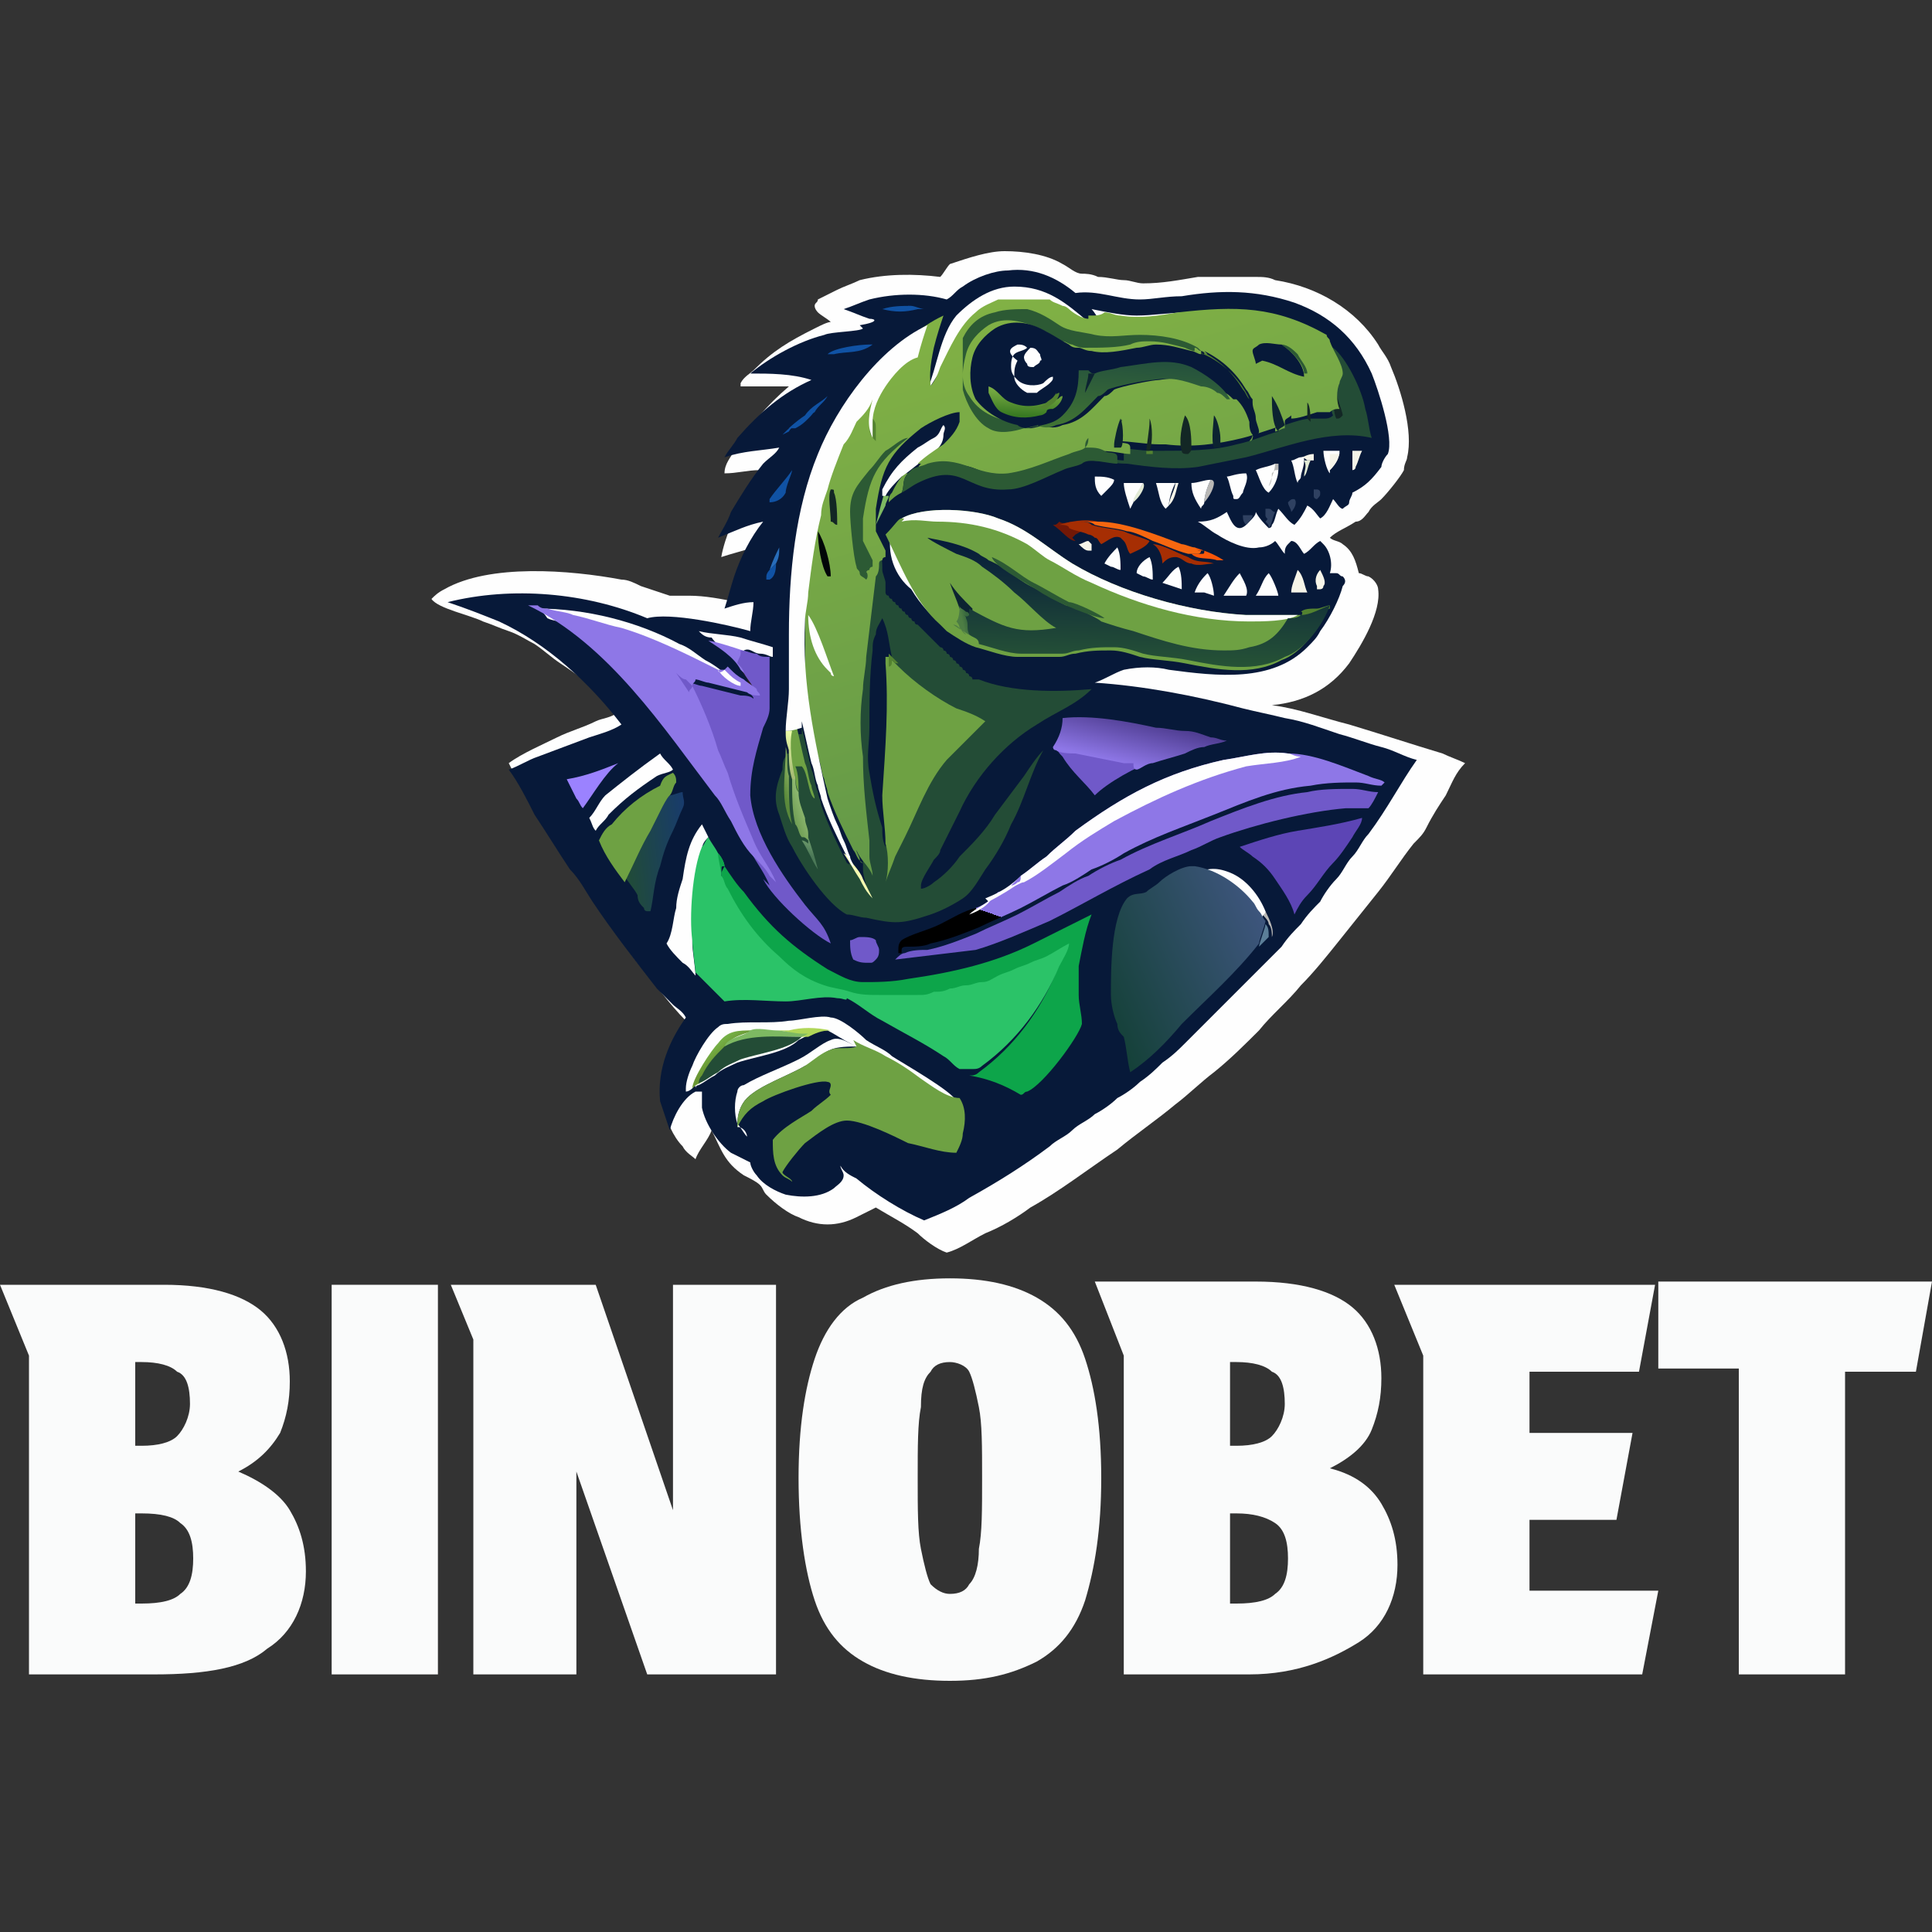 <?xml version="1.0" encoding="iso-8859-1"?>
<!-- Generator: Adobe Illustrator 27.0.0, SVG Export Plug-In . SVG Version: 6.00 Build 0)  -->
<!DOCTYPE svg PUBLIC "-//W3C//DTD SVG 1.1//EN" "http://www.w3.org/Graphics/SVG/1.1/DTD/svg11.dtd">
<svg version="1.1" id="Layer_1" xmlns:x="http://ns.adobe.com/Extensibility/1.0/" xmlns:i="http://ns.adobe.com/AdobeIllustrator/10.0/" xmlns:graph="http://ns.adobe.com/Graphs/1.0/"
	 xmlns="http://www.w3.org/2000/svg" xmlns:xlink="http://www.w3.org/1999/xlink" x="0px" y="0px" width="60px" height="60px"
	 viewBox="0 0 60 60" style="enable-background:new 0 0 60 60;" xml:space="preserve">
<rect x="0" y="0" width="60" height="60" fill="#333333" stroke="none"/>
<style type="text/css">
	.st0{fill:#FAFBFB;}
	.st1{fill:#243F31;}
	.st2{fill:#7D68D1;}
	.st3{fill:#7059C9;}
	.st4{fill:#234C36;}
	.st5{fill:#FEFEFE;}
	.st6{fill:#071939;}
	.st7{fill:#1052A4;}
	.st8{fill:#F6F4E8;}
	.st9{fill:#2F4161;}
	.st10{fill:#E2EAD5;}
	.st11{fill:#286DBA;}
	.st12{fill:#B9B8B6;}
	.st13{fill:#5B7E98;}
	.st14{fill:#2B1C1E;}
	.st15{fill:#538230;}
	.st16{fill:#FB5709;}
	.st17{fill:#7DB962;}
	.st18{fill:#6EA143;}
	.st19{fill:#721807;}
	.st20{fill:#A62E03;}
	.st21{fill:#9B82FF;}
	.st22{fill:#F66710;}
	.st23{fill:#8E77E7;}
	.st24{fill:url(#SVGID_1_);}
	.st25{fill:#132725;}
	.st26{fill:url(#SVGID_00000008140766205445947280000013349112320782028464_);}
	.st27{fill:#B0D658;}
	.st28{fill:url(#SVGID_00000070086765687806713070000012126869239932352166_);}
	.st29{fill:#5C45B5;}
	.st30{fill:#0DA54A;}
	.st31{fill:url(#SVGID_00000091726182615976629250000017995709926825403581_);}
	.st32{fill:url(#SVGID_00000030456339455299665640000018022353310810230916_);}
	.st33{fill:#2BC368;}
	.st34{fill:#0C2331;}
	.st35{fill:url(#SVGID_00000123406317363037439810000011085351164391651225_);}
	.st36{fill:url(#SVGID_00000041284952276362783830000002322739470281194923_);}
	.st37{fill:#2C5A34;}
	.st38{fill:url(#SVGID_00000129182163155330765160000014485485846151261581_);}
	.st39{fill:#F4F9AF;}
	.st40{fill:url(#SVGID_00000041291774591021443240000001725582057072919221_);}
	.st41{fill:url(#SVGID_00000129170001641286585360000015094629915928474046_);}
	.st42{fill:url(#SVGID_00000040543482398728095960000006239998312946501270_);}
	.st43{fill:url(#SVGID_00000016067693144023525810000000409184534910832060_);}
	.st44{fill:#010608;}
	.st45{fill:url(#SVGID_00000106111095355245215710000007360309689929488035_);}
	.st46{fill:url(#SVGID_00000105386510298880918110000016707859402804478602_);}
</style>
<g>
	<path class="st0" d="M0.9,52v-9.9L0,39.9h5.1c1.4,0,2.4,0.3,3,0.8C8.7,41.2,9,42,9,42.9c0,0.6-0.1,1.1-0.3,1.6
		C8.4,45,8,45.4,7.4,45.7v0C8.1,46,8.7,46.4,9,46.9c0.3,0.5,0.5,1.1,0.5,1.9c0,1-0.4,1.9-1.2,2.4C7.6,51.8,6.4,52,4.8,52H0.9z
		 M4.2,44.9h0.2c0.5,0,0.9-0.1,1.1-0.3c0.2-0.2,0.4-0.6,0.4-1c0-0.5-0.1-0.9-0.4-1c-0.2-0.2-0.6-0.3-1.1-0.3H4.2V44.9z M4.2,49.8
		h0.2c0.6,0,1-0.1,1.2-0.3C5.9,49.3,6,48.9,6,48.4c0-0.5-0.1-0.9-0.4-1.1C5.4,47.1,5,47,4.4,47H4.2V49.8z"/>
	<path class="st0" d="M10.3,39.9h3.3V52h-3.3V39.9z"/>
	<path class="st0" d="M18.5,39.9l2.4,7v-7h3.2V52h-4l-2.2-6.3V52h-3.2V41.6L14,39.9H18.5z"/>
	<path class="st0" d="M29.5,52.2c-1.1,0-2-0.2-2.7-0.6c-0.7-0.4-1.2-1-1.5-1.9c-0.3-0.9-0.5-2.2-0.5-3.8s0.2-2.8,0.5-3.7
		c0.3-0.9,0.8-1.6,1.5-1.9c0.7-0.4,1.6-0.6,2.7-0.6c1.1,0,2,0.2,2.7,0.6c0.7,0.4,1.2,1,1.5,1.9c0.3,0.9,0.5,2.1,0.5,3.7
		s-0.2,2.8-0.5,3.8c-0.3,0.9-0.8,1.5-1.5,1.9C31.4,52,30.6,52.2,29.5,52.2z M30.5,45.9c0-1,0-1.7-0.1-2.2c-0.1-0.5-0.2-0.9-0.3-1.1
		c-0.1-0.2-0.4-0.3-0.6-0.3c-0.3,0-0.5,0.1-0.6,0.3c-0.2,0.2-0.3,0.5-0.3,1.1c-0.1,0.5-0.1,1.2-0.1,2.2c0,1,0,1.7,0.1,2.2
		c0.1,0.5,0.2,0.9,0.3,1.1c0.2,0.2,0.4,0.3,0.6,0.3c0.3,0,0.5-0.1,0.6-0.3c0.2-0.2,0.3-0.6,0.3-1.1C30.5,47.6,30.5,46.9,30.5,45.9z"
		/>
	<path class="st0" d="M34.9,52v-9.9l-0.9-2.3H39c1.4,0,2.4,0.3,3,0.8c0.6,0.5,0.9,1.3,0.9,2.2c0,0.6-0.1,1.1-0.3,1.6
		c-0.2,0.5-0.7,0.9-1.3,1.2v0c0.8,0.2,1.3,0.6,1.6,1.1c0.3,0.5,0.5,1.1,0.5,1.9c0,1-0.4,1.9-1.2,2.4S40.3,52,38.8,52H34.9z
		 M38.2,44.9h0.2c0.5,0,0.9-0.1,1.1-0.3c0.2-0.2,0.4-0.6,0.4-1c0-0.5-0.1-0.9-0.4-1c-0.2-0.2-0.6-0.3-1.1-0.3h-0.2V44.9z M38.2,49.8
		h0.2c0.6,0,1-0.1,1.2-0.3c0.3-0.2,0.4-0.6,0.4-1.1c0-0.5-0.1-0.9-0.4-1.1c-0.3-0.2-0.7-0.3-1.2-0.3h-0.2V49.8z"/>
	<path class="st0" d="M43.3,39.9h8.1l-0.5,2.7h-3.4v1.9h3.2l-0.5,2.7h-2.7v2.2h4L51,52h-6.8v-9.9L43.3,39.9z"/>
	<path class="st0" d="M59.5,42.6h-2.2V52h-3.3v-9.5h-2.5v-2.7H60L59.5,42.6z"/>
	<path class="st1" d="M27.4,36.4c0.1,0,0.2,0,0.2,0c0,0,0,0.1,0,0.1c0,0-0.1,0-0.1,0C27.5,36.5,27.5,36.5,27.4,36.4
		C27.5,36.5,27.5,36.4,27.4,36.4z"/>
	<path class="st2" d="M30.1,36.4c0,0.1,0,0.1,0,0.2l0,0c0,0,0.1,0,0.1,0l0,0c-0.1,0.1-0.3,0.2-0.4,0.2C30,36.6,30,36.5,30.1,36.4z"
		/>
	<path class="st3" d="M30.3,35.8C30.3,35.8,30.3,35.8,30.3,35.8c0.1-0.1,0.8,0.1,1,0.1C31.2,36,31.1,36,31,36.1
		c-0.2,0.2-0.5,0.3-0.8,0.5l0,0c0,0-0.1,0-0.1,0l0,0c0-0.1,0-0.1,0-0.2C30.2,36.2,30.3,36,30.3,35.8z"/>
	<path class="st4" d="M26,35.6c0.1-0.2,0.2-0.3,0.5-0.5c0.2-0.1,0.9-0.4,1.1-0.3c0,0,0.1,0,0.1,0.1c0,0-0.1,0-0.1,0
		c-0.3,0.1-1,0.5-1.2,0.7c0,0.2,0,0.3-0.1,0.4c-0.1,0-0.2-0.1-0.2-0.2c0,0,0,0,0,0C26.1,35.7,26.1,35.7,26,35.6z"/>
	<path class="st5" d="M30.2,35.1c0.2,0.1,0.4,0.2,0.6,0.3c0.1,0.1,0.3,0.1,0.4,0.2c0,0.1,0.1,0.2,0,0.3c0,0,0,0,0,0
		c-0.2,0-0.8-0.2-0.9-0.1c0,0,0,0.1,0,0.1C30.3,35.6,30.3,35.3,30.2,35.1z"/>
	<path class="st4" d="M27,36.6c0-0.1-0.1-0.1-0.2-0.2c0-0.2,0.3-0.4,0.4-0.5c0.2-0.2,0.5-0.4,0.7-0.4c0.2,0,0.8,0.3,1.1,0.4
		c0.3,0.1,0.5,0.2,0.8,0.2c-0.1,0.2-0.3,0.5-0.5,0.6c-0.1,0.1-0.3,0-0.4,0c-0.2-0.1-0.5-0.3-0.7-0.4c-0.2-0.1-0.3-0.2-0.5-0.3
		c-0.2,0.1-0.4,0.2-0.6,0.4c0.1,0,0.1,0.1,0.2,0.1c0,0,0,0.1,0,0.1c0,0,0.1,0,0.1,0c0,0,0.1,0,0.1,0c0,0.1,0,0.1,0,0.2
		C27.5,36.7,27.2,36.7,27,36.6C27,36.6,27,36.6,27,36.6z"/>
	<path class="st5" d="M27.6,34.5c0.2,0,0.4,0.1,0.5,0.2c0,0,0,0,0,0c0,0-0.1,0-0.1,0c-0.2-0.1-0.4-0.1-0.6-0.1
		C27.5,34.6,27.6,34.5,27.6,34.5z"/>
	<path class="st5" d="M27.7,35c0.1,0,0.2,0,0.3,0.1c0,0,0,0,0,0c-0.1,0-0.2,0-0.2,0c-0.2,0.1-0.7,0.5-0.9,0.7
		c-0.1,0.1-0.1,0.1-0.1,0.2c0,0.1,0.1,0.3,0,0.4c-0.2-0.2-0.2-0.4-0.2-0.6c0.2-0.2,0.5-0.4,0.7-0.5C27.5,35.2,27.6,35.1,27.7,35z"/>
	<g>
		<path class="st5" d="M31.2,7.8c0.6,0,1.3,0.1,1.8,0.4c0.2,0.1,0.4,0.3,0.6,0.3c0.1,0,0.3,0,0.5,0.1c0.3,0,0.6,0.1,0.8,0.1
			c0.2,0,0.4,0.1,0.6,0.1c0.6,0,1.1-0.1,1.7-0.2c0.2,0,0.4,0,0.6,0c0.2,0,0.4,0,0.6,0c0.2,0,0.4,0,0.6,0c0.2,0,0.4,0,0.6,0.1
			c1.3,0.2,2.5,0.9,3.2,2c0.1,0.2,0.3,0.4,0.4,0.7c0.3,0.7,0.7,2,0.5,2.8c0,0.1-0.1,0.2-0.1,0.4c-0.1,0.2-0.5,0.7-0.7,0.9
			c-0.1,0.1-0.3,0.2-0.4,0.4c-0.1,0.1-0.2,0.3-0.4,0.3c-0.3,0.2-0.6,0.3-0.8,0.5l0,0c0.1,0.1,0.3,0.1,0.4,0.2
			c0.3,0.2,0.4,0.5,0.5,0.9c0.1,0,0.2,0.1,0.3,0.1c0.2,0.1,0.3,0.3,0.3,0.4c0.1,0.7-0.5,1.7-0.9,2.3c-0.6,0.8-1.4,1.2-2.4,1.3
			c0.8,0.1,1.6,0.4,2.4,0.6c1,0.3,1.9,0.6,2.9,0.9c0.2,0.1,0.5,0.2,0.7,0.3c-0.3,0.3-0.4,0.6-0.6,1c-0.2,0.3-0.4,0.6-0.6,1
			c-0.1,0.2-0.2,0.3-0.4,0.5c-0.4,0.5-0.7,1-1.1,1.5c-0.4,0.5-0.8,1-1.2,1.5c-0.4,0.5-0.8,1-1.2,1.4c-0.4,0.5-0.9,0.9-1.3,1.4
			c-0.4,0.4-0.9,0.9-1.4,1.3c-0.4,0.3-0.8,0.7-1.2,1c-0.6,0.5-1.2,0.9-1.8,1.4c-0.9,0.6-1.8,1.3-2.7,1.8c-0.4,0.3-0.9,0.6-1.4,0.8
			c-0.4,0.2-0.8,0.5-1.2,0.6c-0.3-0.1-0.7-0.4-0.9-0.6c-0.4-0.3-0.8-0.5-1.3-0.8c-0.2,0.1-0.4,0.2-0.6,0.3c-0.6,0.3-1.2,0.3-1.8,0
			c-0.3-0.1-0.7-0.4-1-0.7c-0.1-0.1-0.1-0.2-0.2-0.3c-0.1-0.1-0.3-0.2-0.5-0.3c-0.6-0.4-0.7-0.8-1-1.4c-0.1,0.3-0.4,0.6-0.5,0.9
			c-0.1-0.1-0.3-0.2-0.4-0.4c-0.3-0.3-0.5-0.8-0.6-1.2c-0.1-1,0.2-1.9,0.7-2.7c-0.5-0.5-1-1.2-1.5-1.8c-1.2-1.6-2.3-3.4-3.4-5.1
			c-0.2-0.3-0.4-0.7-0.6-1.1c0.4-0.3,1.1-0.6,1.5-0.8c0.4-0.2,0.8-0.3,1.2-0.5c0.2-0.1,0.5-0.1,0.7-0.3c-0.3-0.3-0.7-0.6-1-0.9
			c-0.2-0.2-0.5-0.4-0.8-0.6c-0.3-0.2-0.5-0.4-0.8-0.6c-0.2-0.1-0.5-0.3-0.8-0.4c-0.3-0.1-0.5-0.2-0.8-0.3c-0.4-0.2-1.4-0.4-1.6-0.7
			c0.1-0.1,0.2-0.2,0.4-0.3c1.4-0.8,3.9-0.6,5.5-0.3c0.2,0,0.4,0.1,0.6,0.2c0.3,0.1,0.6,0.2,0.9,0.3c0.2,0,0.4,0,0.6,0
			c0.5,0,1,0.1,1.5,0.2c0-0.4,0.3-1.3,0.5-1.7c-0.3,0.1-0.7,0.2-1,0.3c0.1-0.6,0.5-1.5,0.8-2.1c0.1-0.2,0.3-0.4,0.4-0.6l0,0
			c-0.4,0-0.7,0.1-1.1,0.1c0-0.3,0.2-0.5,0.3-0.7c0.5-0.8,1-1.4,1.7-2C23.9,12,23.5,12,23,12l0,0c0,0,0-0.1,0-0.1
			c0.1-0.2,0.3-0.3,0.4-0.4c0.6-0.6,1.1-0.9,1.9-1.3c0.2-0.1,0.4-0.2,0.5-0.2c-0.1-0.1-0.3-0.2-0.4-0.3c0,0-0.1-0.1-0.1-0.2
			c0-0.1,0.1-0.1,0.1-0.2c0.2-0.1,0.4-0.2,0.6-0.3c0.2-0.1,0.5-0.2,0.7-0.3c0.8-0.2,1.7-0.2,2.5-0.1c0.1-0.1,0.2-0.3,0.3-0.4
			C30.1,8,30.7,7.8,31.2,7.8z"/>
		<path class="st6" d="M29.4,9.3c0.2-0.1,0.3-0.3,0.5-0.4c0.4-0.3,1-0.5,1.4-0.5c0.8-0.1,1.5,0.2,2.1,0.7c0.7-0.1,1.3,0.2,2,0.2
			c0.4,0,0.8-0.1,1.3-0.1C37.9,9,39,9,40.2,9.4c1.1,0.4,1.9,1.1,2.4,2.2c0.2,0.5,0.7,2,0.5,2.5c-0.1,0.1-0.2,0.3-0.2,0.4
			c-0.3,0.4-0.5,0.6-0.9,0.8c0,0.1-0.1,0.2-0.1,0.3c0,0.1-0.1,0.1-0.2,0.2c-0.1,0-0.2-0.2-0.3-0.3c-0.1,0.2-0.2,0.5-0.4,0.6
			c-0.1-0.1-0.2-0.3-0.4-0.4c-0.1,0.2-0.2,0.4-0.4,0.6c-0.2-0.1-0.3-0.3-0.5-0.5c-0.1,0.2-0.1,0.4-0.2,0.5c0,0.1-0.1,0.1-0.1,0.1
			c-0.1-0.1-0.3-0.3-0.4-0.5c0,0.1-0.1,0.2-0.2,0.3c0,0-0.1,0.1-0.1,0.1c0,0-0.1,0.1-0.2,0.1c-0.2,0-0.3-0.3-0.4-0.5
			c-0.3,0.2-0.5,0.3-0.9,0.3c0.2,0.1,0.4,0.3,0.6,0.4c0.3,0.2,0.9,0.5,1.3,0.4c0.2,0,0.4-0.1,0.5-0.2c0.1,0.1,0.2,0.3,0.3,0.4
			c0-0.1,0-0.2,0.1-0.3c0,0,0.1-0.1,0.1-0.1c0.2,0,0.3,0.3,0.4,0.4c0.2-0.1,0.3-0.3,0.5-0.4c0,0,0.1,0.1,0.1,0.1
			c0.2,0.2,0.3,0.6,0.2,0.9c0.1,0,0.1,0,0.2,0c0.1,0,0.1,0.1,0.2,0.1c0.1,0.1,0.1,0.2,0,0.3c-0.1,0.4-0.4,1-0.7,1.4
			c-0.1,0.2-0.2,0.3-0.4,0.5c-1.1,1.1-2.8,0.9-4.3,0.7c-0.4-0.1-0.9-0.1-1.4,0c-0.3,0.1-0.6,0.3-0.9,0.4c1.5,0.1,3.1,0.4,4.6,0.8
			c0.4,0.1,0.9,0.2,1.3,0.3c0.6,0.1,1.1,0.3,1.7,0.5c0.4,0.1,0.9,0.3,1.3,0.4c0.4,0.1,0.7,0.3,1.1,0.4c-0.5,0.7-0.9,1.5-1.5,2.3
			c-0.2,0.2-0.3,0.5-0.5,0.7c-0.2,0.2-0.3,0.5-0.5,0.7c-0.2,0.2-0.4,0.5-0.5,0.7c-0.2,0.2-0.4,0.4-0.6,0.7c-0.2,0.2-0.4,0.4-0.6,0.7
			c-0.2,0.2-0.4,0.4-0.6,0.6s-0.4,0.4-0.6,0.6c-0.2,0.2-0.4,0.4-0.6,0.6c-0.2,0.2-0.4,0.4-0.6,0.6c-0.2,0.2-0.4,0.4-0.6,0.6
			c-0.2,0.2-0.4,0.4-0.7,0.6c-0.2,0.2-0.4,0.4-0.7,0.6c-0.2,0.2-0.5,0.4-0.7,0.5c-0.2,0.2-0.5,0.4-0.7,0.5c-0.2,0.2-0.5,0.3-0.7,0.5
			c-0.2,0.2-0.5,0.3-0.7,0.5c-0.8,0.6-1.6,1.1-2.5,1.6c-0.4,0.3-0.9,0.5-1.4,0.7c-0.7-0.3-1.5-0.8-2.1-1.3c-0.2-0.1-0.4-0.2-0.5-0.4
			c0,0.1,0.1,0.2,0.1,0.3c0,0.2-0.2,0.3-0.3,0.4c-0.4,0.3-1,0.3-1.5,0.2c-0.3-0.1-0.7-0.3-0.9-0.6c-0.1-0.1-0.2-0.3-0.2-0.4
			c-0.2-0.1-0.4-0.2-0.6-0.3c-0.4-0.3-0.8-0.9-0.9-1.4c0-0.2,0-0.4,0-0.5l0,0c-0.1,0-0.1,0-0.2,0c-0.4,0.2-0.7,0.8-0.8,1.2
			c-0.1-0.3-0.2-0.6-0.3-0.9c-0.1-1,0.3-1.9,0.8-2.6c-0.1-0.2-0.3-0.3-0.4-0.4c-0.2-0.2-0.3-0.3-0.5-0.5c-0.7-0.9-1.4-1.8-2-2.7
			c-0.2-0.3-0.4-0.7-0.7-1c-0.4-0.6-0.7-1.1-1.1-1.7c-0.2-0.4-0.5-1-0.8-1.4c0.3-0.1,0.6-0.3,0.9-0.4l1.6-0.6c0.3-0.1,0.7-0.2,1-0.4
			c-1-1.3-2.3-2.5-3.8-3.2c-0.5-0.2-1-0.4-1.6-0.6c2-0.5,4.3-0.3,6.2,0.5c0.7-0.2,2.5,0.2,3.2,0.4c0-0.3,0.1-0.6,0.1-0.9
			c-0.3,0-0.6,0.1-0.9,0.2c0.1-0.3,0.2-0.7,0.3-1c0.2-0.6,0.5-1.2,0.9-1.7c-0.5,0.1-0.9,0.3-1.4,0.5c0.1-0.2,0.3-0.5,0.4-0.8
			c0.3-0.5,0.6-1,1-1.5c0.2-0.2,0.4-0.3,0.5-0.5c-0.6,0.1-1.1,0.1-1.7,0.3c0.1-0.2,0.3-0.4,0.4-0.6c0.7-0.8,1.4-1.4,2.3-1.8
			c-0.6-0.2-1.3-0.2-1.9-0.2c0.6-0.5,1.5-1,2.3-1.2c0.2-0.1,1.1-0.1,1.2-0.2c0,0-0.1-0.1-0.1-0.1C27.3,10,27.2,9.9,27,9.9
			c-0.3-0.1-0.5-0.2-0.8-0.3c0.3-0.1,0.5-0.2,0.8-0.3C27.8,9.1,28.7,9.1,29.4,9.3z"/>
		<path class="st7" d="M28.3,9.5c0.1,0,0.3,0.1,0.4,0.1l-0.2,0c-0.1,0-0.2,0-0.3-0.1l0,0C28.2,9.5,28.3,9.5,28.3,9.5z"/>
		<path class="st8" d="M40.4,14.2c0.1,0,0.2-0.1,0.4-0.1c0,0.1,0,0.2,0,0.2c-0.1,0-0.1,0-0.2,0C40.5,14.2,40.4,14.2,40.4,14.2z"/>
		<path class="st9" d="M40.8,15.2L40.8,15.2c0.1,0,0.1,0,0.1,0c0,0,0.1,0,0.1,0.1c0,0.1,0,0.1-0.1,0.2l0,0c0,0-0.1,0-0.1-0.1
			C40.8,15.3,40.8,15.3,40.8,15.2z"/>
		<path class="st9" d="M40.2,15.5L40.2,15.5c0.1,0.1,0,0.3-0.1,0.4c0-0.1-0.1-0.2-0.1-0.3C40.1,15.5,40.1,15.5,40.2,15.5z"/>
		<path class="st10" d="M40.5,14.3c0.1,0,0.1,0,0.2,0c-0.1,0.2-0.1,0.4-0.2,0.5C40.5,14.6,40.6,14.5,40.5,14.3z"/>
		<path class="st10" d="M35.5,15L35.5,15c0.1,0.1-0.1,0.4-0.2,0.5c0,0-0.1,0.1-0.1,0.1C35.2,15.3,35.4,15.2,35.5,15z"/>
		<path class="st11" d="M24.2,17c0,0.2,0,0.3-0.1,0.5c-0.1,0.1-0.1,0.1-0.2,0.2l0,0C24,17.4,24.1,17.2,24.2,17z"/>
		<path class="st12" d="M37.6,14.9L37.6,14.9c0.1,0,0.1,0.1,0.1,0.1c0,0.2-0.2,0.5-0.3,0.6C37.4,15.4,37.5,15.1,37.6,14.9z"/>
		<path class="st9" d="M38.6,16c0.1,0,0.2,0,0.3,0c0,0.1-0.1,0.2-0.2,0.3C38.6,16.2,38.6,16.1,38.6,16z"/>
		<path class="st7" d="M24.1,17.5c0,0.1,0,0.4-0.2,0.5c0,0-0.1,0-0.1,0c0,0,0-0.1,0-0.1c0-0.1,0.1-0.2,0.1-0.2l0,0
			C24,17.6,24.1,17.5,24.1,17.5z"/>
		<path class="st12" d="M39.3,28.3c0.1,0.2,0.3,0.6,0.2,0.8c0,0,0,0,0,0c0-0.1,0-0.3-0.1-0.4c0-0.1-0.1-0.2-0.2-0.3
			C39.2,28.4,39.2,28.3,39.3,28.3z"/>
		<path class="st8" d="M35.9,15c0.2,0,0.4,0,0.7,0c-0.1,0.3-0.1,0.5-0.3,0.7c0-0.2,0.2-0.5,0.2-0.7C36.3,15,36.1,15,35.9,15z"/>
		<path class="st8" d="M33.5,16.9c0.1,0,0.2-0.1,0.3-0.1c0,0,0.1,0.1,0.1,0.1c0,0.1,0,0.2,0,0.2c0,0,0,0-0.1,0
			C33.7,17.1,33.6,17,33.5,16.9L33.5,16.9z"/>
		<path class="st13" d="M39.3,28.7c0.1,0.1,0.1,0.2,0.1,0.4c-0.1,0.1-0.2,0.2-0.3,0.3C39.1,29.3,39.3,28.8,39.3,28.7z"/>
		<path class="st9" d="M39.3,16.2c0-0.1,0-0.1,0-0.2c0-0.1,0-0.2,0-0.2c0,0,0.1,0,0.1,0c0.1,0,0.1,0.1,0.2,0.1
			c-0.1,0.2-0.1,0.4-0.2,0.5C39.4,16.3,39.4,16.3,39.3,16.2C39.4,16.2,39.4,16.2,39.3,16.2c0.1-0.1,0.1-0.2,0.1-0.2l0,0
			c0,0,0,0,0,0.1c0,0,0,0,0,0.1l0,0c0-0.1-0.1-0.1-0.1-0.2c0,0,0,0,0,0l0,0l0,0C39.3,16,39.3,16.1,39.3,16.2z"/>
		<path class="st14" d="M23,20.7c0.1,0.1,0.1,0.1,0.2,0.2l0,0c0.1,0.2,0.3,0.4,0.3,0.6c0,0,0,0-0.1,0c-0.1-0.1-0.3-0.2-0.4-0.3
			c-0.1-0.1-0.3-0.2-0.4-0.3c0.1,0,0.2,0.2,0.3,0.2c0.1,0.1,0.1,0.1,0.2,0.1c0,0,0,0,0.1,0c0,0,0,0,0,0C23.3,21.1,23,20.9,23,20.7
			C23,20.7,23,20.7,23,20.7z"/>
		<path class="st15" d="M40.4,19c0.1-0.1,0.3-0.1,0.5-0.1c0.1,0,0.3-0.1,0.4-0.1l0,0l0,0.1c-0.3,0.1-0.6,0.2-0.9,0.3
			C40.4,19.1,40.5,19,40.4,19L40.4,19z"/>
		<path class="st16" d="M37.1,17c0.3,0.1,0.6,0.2,0.9,0.4l-0.2,0c-0.3-0.1-0.6,0-0.8-0.2c0.1,0,0.2,0,0.3,0c0.1,0,0.1,0,0.1-0.1l0,0
			C37.2,17.1,37.1,17.1,37.1,17C37.1,17,37.1,17,37.1,17z"/>
		<path class="st17" d="M27.5,15.2c0,0.1,0,0.1,0,0.2l0,0c0,0,0.1,0,0.1,0c0,0.1-0.1,0.2-0.1,0.3c-0.1,0.2-0.2,0.4-0.3,0.6
			C27.3,15.9,27.4,15.5,27.5,15.2z"/>
		<path class="st8" d="M41,17.7C41,17.7,41,17.7,41,17.7c0.1,0.2,0.2,0.4,0.1,0.5c0,0.1-0.1,0.1-0.1,0.1c0,0-0.1,0-0.1,0
			c0,0,0,0,0-0.1C40.8,18,40.9,17.8,41,17.7z"/>
		<path class="st7" d="M24.5,13.3c0.2-0.2,0.6-0.4,0.8-0.6c0,0.1-0.1,0.2-0.2,0.3c-0.1,0.1-0.2,0.2-0.4,0.3
			C24.7,13.3,24.6,13.3,24.5,13.3z"/>
		<path class="st7" d="M27,10.7c0,0,0.1,0,0.1,0c-0.4,0.3-0.8,0.2-1.2,0.3c-0.1,0-0.1,0-0.2,0l0,0C25.9,10.8,26.7,10.7,27,10.7z"/>
		<path class="st8" d="M42,14c0.1,0,0.2,0,0.3,0c-0.1,0.2-0.1,0.3-0.2,0.5c0,0.1-0.1,0.1-0.1,0.1l0,0C42,14.4,42,14.2,42,14z"/>
		<path class="st7" d="M27.4,9.6c0.3-0.1,0.6-0.1,0.9-0.1c0,0-0.1,0-0.1,0l0,0c0.1,0,0.2,0.1,0.3,0.1C28.1,9.7,27.8,9.7,27.4,9.6z"
			/>
		<path class="st18" d="M28.1,14.7l0.1,0c-0.2,0.2-0.1,0.4-0.2,0.6c-0.2,0.1-0.3,0.2-0.4,0.3c0-0.1,0-0.2,0.1-0.3
			C27.8,15.1,27.9,14.9,28.1,14.7z"/>
		<path class="st5" d="M34.7,17L34.7,17c0.1,0.2,0.1,0.5,0.1,0.7c-0.1,0-0.2-0.1-0.3-0.1l-0.2-0.1C34.4,17.3,34.6,17.1,34.7,17z"/>
		<path class="st7" d="M24.6,14.6L24.6,14.6c0,0.1-0.2,0.5-0.2,0.7c-0.1,0.2-0.3,0.3-0.5,0.3l0,0l0-0.1l0,0l0,0
			C24.1,15.2,24.4,14.9,24.6,14.6z"/>
		<path class="st5" d="M34,14.8c0.2,0,0.4,0,0.6,0.1c0,0.1-0.1,0.2-0.2,0.3c-0.1,0.1-0.2,0.2-0.2,0.2C34,15.2,34,15,34,14.8z"/>
		<path class="st5" d="M36.6,17.6c0.1,0.2,0.1,0.5,0.1,0.7l-0.3-0.1l-0.3-0.1C36.3,17.9,36.4,17.7,36.6,17.6z"/>
		<path class="st5" d="M40.1,14.3c0.1,0,0.2-0.1,0.3-0.1c0.1,0,0.1,0,0.1,0.1c0,0.2-0.1,0.4-0.1,0.5c0,0.1-0.1,0.1-0.1,0.2
			C40.2,14.8,40.2,14.5,40.1,14.3z"/>
		<path class="st8" d="M40.3,17.7c0.2,0.2,0.2,0.5,0.3,0.7l-0.2,0l-0.3,0C40.1,18.2,40.2,18,40.3,17.7z"/>
		<path class="st5" d="M41.1,14c0.2,0,0.3,0,0.5,0c0,0.2-0.1,0.4-0.3,0.6c0,0,0,0,0,0.1c0,0,0,0,0,0C41.2,14.6,41.1,14.2,41.1,14
			L41.1,14z"/>
		<path class="st8" d="M41.1,14c0.2,0,0.3,0,0.5,0c0,0.2-0.1,0.4-0.3,0.6c0,0,0,0,0,0c0-0.1,0-0.4,0-0.5c0,0,0.1,0,0.1,0
			c0,0,0,0,0.1,0c0,0,0,0,0.1,0l0,0l0-0.1l0,0C41.4,14,41.3,14,41.1,14z"/>
		<path class="st5" d="M37.5,17.8c0.1,0.1,0.2,0.5,0.2,0.7l-0.3-0.1c-0.1,0-0.2,0-0.3,0C37.2,18.1,37.4,17.9,37.5,17.8z"/>
		<path class="st5" d="M35.7,17.3L35.7,17.3c0.1,0.2,0.1,0.5,0.1,0.7c-0.1,0-0.2-0.1-0.3-0.1l-0.2-0.1
			C35.3,17.6,35.5,17.4,35.7,17.3z"/>
		<path class="st7" d="M25.7,12.3c-0.1,0.2-0.3,0.3-0.4,0.5c-0.2,0.1-0.7,0.4-0.8,0.6l-0.2,0.1c0.2-0.2,0.4-0.4,0.7-0.6
			C25.2,12.6,25.5,12.5,25.7,12.3z"/>
		<path class="st5" d="M34.9,15c0.2,0,0.4,0,0.6,0c-0.1,0.2-0.3,0.4-0.3,0.6l-0.1,0.2C35,15.5,34.9,15.2,34.9,15z"/>
		<path class="st5" d="M38.5,17.8L38.5,17.8c0.1,0.2,0.3,0.5,0.2,0.7c-0.1,0-0.3,0-0.4,0c-0.1,0-0.2,0-0.3,0
			C38.2,18.2,38.3,18,38.5,17.8z"/>
		<path class="st5" d="M39.4,17.8C39.4,17.8,39.4,17.8,39.4,17.8c0.1,0.1,0.3,0.6,0.3,0.7l-0.3,0l-0.4,0
			C39.2,18.2,39.2,18,39.4,17.8z"/>
		<path class="st5" d="M35.9,15c0.2,0,0.4,0,0.6,0c-0.1,0.2-0.2,0.5-0.2,0.7l-0.1,0.1C36,15.6,36,15.3,35.9,15z"/>
		<path class="st19" d="M32.7,16.3c0.1,0,0.1,0,0.2-0.1c0.1,0.1,0.3,0,0.4,0c0.2,0,0.4,0.1,0.6,0.2c-0.2,0-0.3,0.1-0.5,0.2
			c0,0-0.1,0.1-0.1,0.1c0,0,0.1,0.1,0.1,0.1l0,0C33.2,16.8,33,16.5,32.7,16.3z"/>
		<path class="st5" d="M37,15c0.2,0,0.4-0.1,0.6-0.1c-0.1,0.2-0.2,0.5-0.2,0.7c0,0.1-0.1,0.1-0.1,0.2C37.1,15.5,37,15.3,37,15z"/>
		<path class="st20" d="M35.8,16.9c0.3,0,0.8,0.3,1.1,0.4c0.3,0.2,0.5,0.1,0.8,0.2c-0.2,0-0.5,0.1-0.7,0c-0.2,0-0.3-0.2-0.5-0.2
			c-0.2,0-0.3,0.1-0.4,0.2C36.1,17.3,36,17,35.8,16.9z"/>
		<path class="st5" d="M38.7,14.7C38.7,14.7,38.7,14.7,38.7,14.7c0.1,0.2-0.1,0.5-0.1,0.6c-0.1,0.1-0.1,0.2-0.2,0.2
			c-0.1,0-0.1,0-0.1-0.1c-0.1-0.2-0.1-0.4-0.2-0.6C38.2,14.8,38.4,14.7,38.7,14.7z"/>
		<path class="st5" d="M39.6,14.4c0.1,0,0.1,0,0.1,0c0,0.1,0,0.1,0,0.2c0,0.2-0.1,0.5-0.3,0.7c0,0,0,0,0,0c-0.2-0.1-0.3-0.5-0.4-0.7
			C39.2,14.5,39.4,14.5,39.6,14.4z"/>
		<path class="st12" d="M39.6,14.4c0.1,0,0.1,0,0.1,0c0,0.1,0,0.1,0,0.2l-0.1,0c0,0-0.1,0.1-0.1,0.1c0,0.1,0,0.3-0.1,0.4
			C39.5,14.8,39.6,14.6,39.6,14.4z"/>
		<path class="st3" d="M26.7,29.1c0.2,0,0.4,0,0.5,0.1c0,0.1,0.1,0.2,0.1,0.3c0,0.1,0,0.2-0.1,0.3c-0.1,0.1-0.1,0.1-0.2,0.1
			c-0.2,0-0.3,0-0.5-0.1c-0.1-0.2-0.1-0.4-0.1-0.6C26.5,29.2,26.6,29.1,26.7,29.1z"/>
		<path class="st20" d="M32.9,16.3c0.3-0.1,0.8-0.2,1.2-0.1c-0.1,0-0.6,0-0.6,0c0.2,0,0.3,0,0.4,0.1c0.3,0.1,0.6,0.1,1,0.2
			c0.2,0.1,0.6,0.2,0.8,0.3c-0.1,0.2-0.4,0.3-0.6,0.4c-0.1-0.1-0.1-0.3-0.2-0.4c0,0-0.1-0.1-0.1-0.1c-0.2-0.1-0.4,0.1-0.6,0.2
			c-0.1-0.1-0.1-0.2-0.2-0.2c0,0,0,0,0,0c-0.1-0.1-0.2-0.1-0.2-0.1c-0.2-0.1-0.4-0.1-0.6-0.2C33.2,16.3,33,16.3,32.9,16.3z"/>
		<path class="st5" d="M29.3,13.2c0.1,0.1,0,0.2,0,0.3c0,0.3-0.2,0.5-0.5,0.7c-0.3,0.2-0.5,0.4-0.8,0.6c-0.2,0.2-0.4,0.4-0.5,0.6
			c0,0-0.1,0-0.1,0l0,0c0-0.1,0-0.1,0-0.2c0.3-0.6,0.6-0.9,1.1-1.3c0.2-0.1,0.3-0.2,0.5-0.3C29.2,13.5,29.2,13.3,29.3,13.2
			C29.3,13.2,29.3,13.2,29.3,13.2z"/>
		<path class="st5" d="M37,27.1c0.5-0.1,0.7-0.2,1.2,0c0.5,0.2,0.9,0.7,1.1,1.2c0,0.1-0.1,0.1-0.1,0.2c-0.1-0.1-0.1-0.2-0.2-0.3
			c-0.4-0.5-1.1-1-1.8-1.1C37.1,27.1,37.1,27.1,37,27.1C37,27.1,37,27.1,37,27.1z"/>
		<path class="st21" d="M19.2,23.7L19.2,23.7c-0.4,0.3-0.8,1-1.1,1.4c-0.1-0.1-0.1-0.2-0.2-0.3c-0.1-0.2-0.2-0.4-0.3-0.6
			C18.2,24.1,18.7,23.9,19.2,23.7z"/>
		<path class="st22" d="M34.1,16.2c0.8,0,1.8,0.4,2.6,0.7c0.1,0,0.3,0.1,0.4,0.1c0,0,0,0,0,0c0.1,0.1,0.1,0.1,0.2,0.1l0,0
			c0,0,0,0.1-0.1,0.1c-0.1,0-0.2,0-0.3,0c-0.4-0.1-0.8-0.3-1.1-0.4l0,0c-0.2-0.1-0.6-0.3-0.8-0.3c-0.3-0.1-0.6-0.1-1-0.2
			c-0.1-0.1-0.3-0.1-0.4-0.1C33.6,16.2,34,16.2,34.1,16.2z"/>
		<path class="st5" d="M21.7,19.6c0.4,0.1,0.9,0.1,1.3,0.2c0.3,0.1,0.7,0.2,1,0.3c0,0.1,0,0.2,0,0.3c-0.1,0-0.2-0.1-0.4-0.1
			c0,0,0,0,0,0c-0.2,0-0.3-0.2-0.5-0.1c0,0,0,0.1,0,0.1c0,0.1-0.1,0.2-0.1,0.3c0.1,0.1,0.2,0.2,0.2,0.3l0,0
			c-0.1-0.1-0.1-0.1-0.2-0.2c-0.2-0.3-0.7-0.6-0.9-0.9C21.9,19.8,21.8,19.7,21.7,19.6z"/>
		<path class="st23" d="M22,19.9c0.2,0,1.4,0.4,1.6,0.5c0,0,0,0,0,0c-0.2,0-0.3-0.2-0.5-0.1c0,0,0,0.1,0,0.1c0,0.1-0.1,0.2-0.1,0.3
			c0.1,0.1,0.2,0.2,0.2,0.3l0,0c-0.1-0.1-0.1-0.1-0.2-0.2C22.8,20.4,22.3,20.1,22,19.9z"/>
		<path class="st5" d="M23.2,35.3c-0.1-0.1-0.2-0.3-0.3-0.4c-0.1-0.3-0.1-0.7,0-1c0-0.1,0.1-0.2,0.2-0.2c0.5-0.3,1.1-0.5,1.7-0.8
			c0.4-0.2,0.7-0.5,1-0.6c0.2-0.1,0.4,0,0.6,0.1l0.2,0.1c-0.2,0-0.6,0-0.8,0.1c-0.3,0.1-0.5,0.4-0.8,0.5c-0.5,0.3-1.4,0.6-1.8,1
			c-0.2,0.2-0.3,0.5-0.3,0.8c0,0.1,0,0.1,0,0.1C23.1,35,23.2,35.2,23.2,35.3z"/>
		<path class="st5" d="M20.5,23.4c0.1,0.2,0.3,0.3,0.4,0.5l0,0c-0.1,0.1-0.3,0.1-0.5,0.2c-0.6,0.4-1,0.7-1.5,1.2
			c-0.1,0.2-0.3,0.3-0.4,0.5c-0.1-0.1-0.1-0.2-0.2-0.4c0.2-0.2,0.3-0.5,0.5-0.7C19.3,24.3,19.8,23.9,20.5,23.4z"/>
		<path class="st5" d="M16.7,18.9c1.5,0,3.1,0.4,4.4,1.1c0.3,0.1,0.5,0.3,0.8,0.5c0.2,0.1,0.5,0.3,0.7,0.5c0,0,0,0-0.1,0.1
			c-0.1,0-0.1,0-0.2,0c-1-0.5-1.9-1-3-1.3c-0.5-0.2-1-0.3-1.5-0.4c-0.3-0.1-0.6-0.1-0.8-0.2C16.8,18.9,16.7,18.9,16.7,18.9z"/>
		<path class="st5" d="M28.8,12.1c0.3-0.7,0.4-1.7,0.9-2.3c0.5-0.5,1.1-0.9,1.8-0.9c1,0,1.6,0.5,2.3,1.1l0,0.1
			c-0.1,0-0.4-0.2-0.6-0.3c-0.1,0-0.2-0.1-0.2-0.1c-0.1-0.1-0.2-0.2-0.4-0.2c0,0-0.1,0-0.1,0s-0.1,0-0.1,0c0,0-0.1,0-0.1,0
			c0,0-0.1,0-0.1,0c0,0-0.1,0-0.1,0c0,0-0.1,0-0.1,0c0,0-0.1,0-0.1,0c0,0-0.1,0-0.1,0c0,0-0.1,0-0.1,0c0,0-0.1,0-0.1,0
			c0,0-0.1,0-0.1,0c0,0-0.1,0-0.1,0c0,0-0.1,0-0.1,0c0,0-0.1,0-0.1,0c0,0-0.1,0-0.1,0c0,0-0.1,0-0.1,0c-0.3,0.1-0.5,0.2-0.7,0.4
			c-0.5,0.4-0.8,1.1-1.1,1.7C29.1,11.6,29,11.9,28.8,12.1C28.8,12.1,28.8,12.1,28.8,12.1z"/>
		<path class="st3" d="M32.8,23.1c0,0.1,0,0.1,0.1,0.1c0.1,0.1,0.5,0.1,0.6,0.1c0.5,0.1,1,0.2,1.5,0.3c0.2,0,0.4,0,0.6,0l0,0l0,0
			c-0.1,0-0.2,0-0.3,0c0,0.1,0,0.1,0.1,0.2c0.2,0,0.3-0.2,0.5-0.2c-0.6,0.2-1.5,0.7-1.9,1.1c-0.3-0.4-0.7-0.7-1-1.2
			C32.9,23.4,32.8,23.3,32.8,23.1z"/>
		<path class="st5" d="M33.9,9.6c0.5,0.1,1,0.2,1.4,0.2c0.5,0,1.1-0.1,1.6-0.1c1.5-0.1,3.3-0.1,4.4,1.1c-0.1,0-0.1,0-0.2-0.1
			c-1.6-0.9-2.9-0.9-4.6-0.7c-0.6,0.1-1.2,0.2-1.8,0.1c-0.2,0-0.3-0.1-0.5-0.1l0,0C34.1,9.9,34,9.7,33.9,9.6z"/>
		<path class="st5" d="M21.8,25.6L22,26c-0.1,0.1-0.2,0.2-0.2,0.4c-0.2,0.7-0.3,2.2-0.3,2.9c0,0.2,0.1,0.8,0.1,1
			c-0.1-0.1-0.2-0.3-0.4-0.4c-0.2-0.2-0.4-0.4-0.5-0.6c0.2-0.3,0.2-0.8,0.3-1.1c0-0.3,0.1-0.6,0.2-0.9
			C21.3,26.6,21.4,26.1,21.8,25.6z"/>
		
			<linearGradient id="SVGID_1_" gradientUnits="userSpaceOnUse" x1="19.349" y1="35.448" x2="21.393" y2="35.654" gradientTransform="matrix(1 0 0 -1 0 62)">
			<stop  offset="0" style="stop-color:#214C36"/>
			<stop  offset="1" style="stop-color:#183B6C"/>
		</linearGradient>
		<path class="st24" d="M20.8,24.7c0.1,0,0.3-0.1,0.4-0.1c0,0.2,0.1,0.3,0,0.5c-0.1,0.2-0.2,0.5-0.3,0.7c-0.2,0.4-0.3,0.7-0.4,1.1
			c-0.2,0.5-0.2,1-0.3,1.4c0,0,0,0-0.1,0c0,0-0.1,0-0.1-0.1c-0.1-0.1-0.2-0.2-0.2-0.4c-0.1-0.2-0.3-0.4-0.4-0.6c0,0,0,0,0,0
			c0.3-0.5,0.6-1,0.8-1.6c0.1-0.2,0.2-0.4,0.3-0.6C20.6,25,20.7,24.8,20.8,24.7z"/>
		<path class="st5" d="M27.7,16.4c0.4,1,0.9,2,1.7,2.8c0.1,0.1,0.2,0.2,0.2,0.2c0.2,0.2,0.6,0.4,0.9,0.5c0.4,0.2,0.9,0.3,1.3,0.3
			c0.2,0,1.2,0,1.3,0l0,0c-0.2,0-0.4,0.1-0.6,0.1c-0.5,0.1-1.1,0.1-1.6-0.1c-1.1-0.3-2-0.9-2.6-1.9C27.8,17.9,27.5,17.2,27.7,16.4z"
			/>
		<path class="st18" d="M20.9,24c0.1,0.1,0.1,0.2,0.1,0.3c-0.1,0.1-0.1,0.3-0.2,0.4c-0.1,0.1-0.2,0.3-0.3,0.5
			c-0.1,0.2-0.2,0.4-0.3,0.6c-0.3,0.5-0.5,1-0.8,1.6c-0.3-0.4-0.6-0.8-0.8-1.3c0.1-0.2,0.2-0.4,0.4-0.5c0.4-0.5,0.9-0.9,1.5-1.2
			C20.6,24.1,20.7,24.1,20.9,24L20.9,24z"/>
		<path class="st4" d="M41.2,10.7c0.1,0,0.1,0.1,0.2,0.1c0.4,0.3,0.9,1.3,1,1.9c0.1,0.3,0.1,0.6,0.2,0.9c-1.3-0.3-2.7,0.3-3.9,0.6
			c-0.5,0.1-1,0.2-1.5,0.3c-0.7,0.1-1.5,0-2.2-0.1c-0.4,0-0.8-0.1-1.2-0.1c0.2-0.2,0.8,0,1.1,0l0,0l0,0l0,0l0,0c0-0.1,0-0.1,0-0.2
			c0-0.2-0.3-0.1-0.4-0.2l0,0c0.4,0,0.9,0.1,1.3,0.1c0.1,0,0.2,0,0.2,0c0.8,0,1.7,0,2.4-0.2c0.5-0.1,0.9-0.3,1.3-0.4l0-0.1
			c0.1-0.1,0.2-0.1,0.2-0.2c0,0,0,0,0,0c0,0,0,0.1,0,0.1c0,0,0,0,0,0c0.3-0.1,0.6-0.2,0.8-0.2c0.1,0,0.3,0,0.4,0
			c0.1,0,0.2,0,0.3-0.1l0,0c0,0,0,0,0,0c-0.1-0.2-0.1-0.6,0-0.8c0-0.1,0.1-0.2,0.1-0.3c0-0.3-0.2-0.7-0.4-1
			C41.2,10.9,41.2,10.8,41.2,10.7z"/>
		<path class="st18" d="M39.9,13.2C39.9,13.2,39.9,13.2,39.9,13.2c0,0.1,0,0.1,0,0.1c0,0,0,0,0,0c-0.1,0-0.2,0.1-0.3,0.1l0-0.1
			C39.7,13.3,39.8,13.3,39.9,13.2z"/>
		<path class="st25" d="M41.5,12.2c0,0.1,0.2,0.6,0.2,0.7C41.6,13,41.6,13,41.5,13c0,0,0,0,0,0C41.4,12.8,41.4,12.4,41.5,12.2z"/>
		
			<linearGradient id="SVGID_00000080176820213751763290000013729689113618036660_" gradientUnits="userSpaceOnUse" x1="35.648" y1="39.572" x2="35.315" y2="38.185" gradientTransform="matrix(1 0 0 -1 0 62)">
			<stop  offset="0" style="stop-color:#503E93"/>
			<stop  offset="1" style="stop-color:#8E77E7"/>
		</linearGradient>
		<path style="fill:url(#SVGID_00000080176820213751763290000013729689113618036660_);" d="M33,22.3c0.9-0.1,2,0.1,2.9,0.3
			c0.3,0,0.6,0.1,0.9,0.1c0.3,0,0.5,0.1,0.8,0.2c0.2,0,0.3,0.1,0.5,0.1c-0.2,0.1-0.5,0.1-0.7,0.2c-0.2,0-0.4,0.1-0.6,0.2
			c-0.3,0.1-0.7,0.2-1,0.3c-0.2,0-0.4,0.2-0.5,0.2c-0.1,0-0.1-0.1-0.1-0.2c0.1,0,0.2,0,0.3,0l0,0l0,0c-0.2,0-0.4,0-0.6,0
			c-0.5-0.1-1-0.2-1.5-0.3c-0.1,0-0.5,0-0.6-0.1c-0.1,0-0.1-0.1-0.1-0.1C32.9,22.9,33,22.6,33,22.3z"/>
		<path class="st5" d="M21.5,33.8c0,0-0.1,0.1-0.2,0.1c0,0,0,0,0-0.1l0,0c0-0.2,0.1-0.5,0.2-0.7c0.1-0.3,0.5-1,0.8-1.2
			c0.1-0.1,0.2-0.1,0.3-0.1c0.6-0.1,1.3,0,1.9-0.1c0.3,0,1-0.2,1.3-0.1c0.3,0,0.9,0.5,1.1,0.7c0.3,0.2,0.6,0.3,0.8,0.5
			c0.3,0.2,1.9,1.1,2,1.4c0,0,0,0,0,0l0,0c-0.4-0.1-0.9-0.4-1.2-0.6c-0.4-0.2-0.7-0.4-1.1-0.7c-0.3-0.2-0.7-0.3-1-0.5
			c-0.2-0.1-0.5-0.3-0.7-0.4c-0.3,0-0.5,0.1-0.7,0.2l-0.2,0.1c-0.4,0.4-1.3,0.5-1.9,0.7c-0.2,0.1-0.5,0.2-0.7,0.4
			c-0.2,0.1-0.3,0.2-0.5,0.3c0,0-0.1,0-0.1,0.1C21.6,33.7,21.6,33.7,21.5,33.8z"/>
		<path class="st27" d="M24.1,32c0.1,0,0.3,0,0.4,0c0.4-0.1,0.8-0.1,1.3,0c-0.3,0-0.5,0.1-0.7,0.2c-0.1,0-0.1,0-0.2,0
			C24.7,32.1,24.3,32,24.1,32z"/>
		
			<linearGradient id="SVGID_00000042699581583110956160000003302145609336371124_" gradientUnits="userSpaceOnUse" x1="22.365" y1="29.139" x2="22.102" y2="29.459" gradientTransform="matrix(1 0 0 -1 0 62)">
			<stop  offset="0" style="stop-color:#699633"/>
			<stop  offset="1" style="stop-color:#75B146"/>
		</linearGradient>
		<path style="fill:url(#SVGID_00000042699581583110956160000003302145609336371124_);" d="M21.5,33.8c0-0.3,0.6-1.2,0.8-1.4
			c0.3-0.4,0.6-0.4,1.1-0.4l0,0c-0.2,0.1-0.8,0.2-0.8,0.5c0,0,0,0,0,0c-0.3,0.2-0.5,0.4-0.7,0.8c0,0.1-0.1,0.2-0.1,0.3
			C21.6,33.7,21.6,33.7,21.5,33.8z"/>
		<path class="st17" d="M23.3,32c0.2-0.1,0.6,0,0.8,0c0.2,0,0.6,0.1,0.8,0.1c0.1,0,0.1,0,0.2,0l-0.2,0.1c-0.8,0-1.6,0-2.4,0.3
			C22.6,32.2,23.1,32.2,23.3,32L23.3,32z"/>
		<path class="st4" d="M22.5,32.5c0.7-0.4,1.6-0.3,2.4-0.3c-0.4,0.4-1.3,0.5-1.9,0.7c-0.2,0.1-0.5,0.2-0.7,0.4
			c-0.2,0.1-0.3,0.2-0.5,0.3c0,0-0.1,0-0.1,0.1c0-0.1,0-0.2,0.1-0.3C22,33,22.2,32.8,22.5,32.5C22.5,32.6,22.5,32.6,22.5,32.5z"/>
		<path class="st29" d="M42.3,25.4L42.3,25.4c0,0.2-0.2,0.4-0.3,0.6c-0.2,0.3-0.4,0.6-0.6,0.8c-0.3,0.3-0.5,0.7-0.8,1
			c-0.2,0.2-0.3,0.4-0.4,0.6c-0.1-0.4-0.4-0.8-0.6-1.1c-0.2-0.3-0.4-0.5-0.7-0.7c-0.1-0.1-0.3-0.2-0.4-0.3c0.6-0.2,1.2-0.4,1.8-0.5
			C40.9,25.7,41.6,25.6,42.3,25.4z"/>
		<path class="st3" d="M27.8,29.8C27.8,29.8,27.8,29.8,27.8,29.8c0.1-0.1,0.2-0.2,0.3-0.2c0.2-0.1,0.5-0.1,0.7-0.1
			c0.5-0.1,1-0.3,1.5-0.5c0.4-0.2,0.9-0.4,1.3-0.6c0.4-0.2,0.9-0.5,1.3-0.7c0.3-0.2,0.6-0.4,0.9-0.5c0.3-0.2,0.7-0.4,1-0.5
			c0.9-0.5,1.9-0.8,2.8-1.2c1-0.4,2-0.8,3-0.9c0.4-0.1,0.9-0.1,1.4-0.1c0.3,0,0.5,0.1,0.8,0.1c0,0,0,0,0,0c-0.1,0.2-0.2,0.4-0.3,0.5
			c-0.2,0-0.5,0-0.7,0c-1.2,0.1-2.8,0.5-3.9,0.9c-0.3,0.1-0.6,0.3-0.9,0.4c-0.4,0.2-0.9,0.3-1.3,0.6c-1.1,0.5-2.1,1.1-3.1,1.6
			c-0.7,0.3-1.6,0.7-2.3,0.9C29.5,29.6,28.6,29.7,27.8,29.8z"/>
		<path class="st3" d="M23.1,20.9L23.1,20.9c0-0.1-0.1-0.2-0.2-0.3c0-0.1,0.1-0.2,0.1-0.3c0,0,0-0.1,0-0.1c0.2,0,0.3,0.1,0.5,0.1
			c0,0,0,0,0,0c0.1,0.1,0.2,0.1,0.4,0.1c0,0.4,0,1.2,0,1.6c0,0.2-0.1,0.4-0.2,0.6c-0.2,0.7-0.4,1.3-0.4,2.1c0.1,1.2,1,2.5,1.7,3.4
			c0.4,0.5,0.6,0.6,0.8,1.2c-0.6-0.3-1.8-1.4-2.1-2l0.2,0.2c-0.2-0.5-0.5-0.8-0.7-1.3c-0.3-0.7-0.5-1.4-0.8-2.1
			c-0.1-0.2-0.2-0.5-0.3-0.7c-0.2-0.7-0.5-1.3-0.8-2c0-0.1,0.1-0.1,0.1-0.2c0.1,0,0.3,0.1,0.4,0.1c0.4,0.1,0.8,0.2,1.2,0.3
			c0.1,0,0.3,0,0.4,0.1c0-0.1-0.1-0.1-0.1-0.2c0,0,0,0,0.1,0C23.5,21.4,23.2,21.1,23.1,20.9L23.1,20.9z"/>
		<path class="st23" d="M16.4,18.8c0.1,0,0.2,0,0.3,0c0.1,0.1,0.2,0.1,0.3,0.1c0.3,0.1,0.6,0.1,0.8,0.2c0.5,0.1,1,0.3,1.5,0.4
			c1,0.3,2,0.8,3,1.3c0.1,0,0.1,0,0.2,0c0,0,0,0,0.1-0.1l0.1,0.1c0.1,0.1,0.2,0.2,0.4,0.3c0.1,0.1,0.3,0.2,0.4,0.3
			c0,0.1,0.1,0.1,0.1,0.2c-0.1,0-0.3,0-0.4-0.1c-0.4-0.1-0.8-0.2-1.2-0.3c-0.1,0-0.3-0.1-0.4-0.1c0,0.1-0.1,0.1-0.1,0.2
			c0.3,0.6,0.6,1.3,0.8,2c0.1,0.2,0.2,0.5,0.3,0.7c0.2,0.7,0.5,1.4,0.8,2.1c0.2,0.5,0.5,0.8,0.7,1.3l-0.2-0.2
			c-0.1-0.2-0.3-0.4-0.5-0.6c-0.3-0.3-0.5-0.7-0.7-1.1c-0.2-0.3-0.3-0.6-0.5-0.8C20.6,22.6,18.9,20,16.4,18.8z"/>
		<path class="st3" d="M21,20.9c0.1,0.1,0.2,0.2,0.3,0.2c0.1,0.1,0.1,0.1,0.2,0.2c0,0.1-0.1,0.1-0.1,0.2L21,20.9z"/>
		<path class="st5" d="M22.5,20.8l0.1,0.1c0.1,0.1,0.2,0.2,0.4,0.3c0,0,0,0.1,0,0.1l0,0c-0.2,0-0.6-0.3-0.7-0.5
			C22.3,20.9,22.4,20.9,22.5,20.8C22.5,20.9,22.5,20.9,22.5,20.8z"/>
		<path class="st18" d="M26.5,32.3c0.3,0.2,0.7,0.3,1,0.5c0.4,0.2,0.7,0.4,1.1,0.7c0.3,0.2,0.8,0.6,1.2,0.6l0,0
			c0.2,0.3,0.2,0.7,0.1,1.1c0,0.2-0.1,0.4-0.2,0.6c-0.5,0-1-0.2-1.5-0.3c-0.4-0.2-1.4-0.7-1.9-0.7c-0.4,0-0.9,0.4-1.3,0.7
			c-0.2,0.2-0.6,0.7-0.7,0.9c0,0.1,0.3,0.2,0.3,0.3c-0.1-0.1-0.2-0.1-0.3-0.2c-0.3-0.3-0.3-0.7-0.3-1.1c0.3-0.4,0.9-0.7,1.2-0.9
			c0.2-0.2,0.4-0.3,0.6-0.5c-0.1-0.1,0-0.2,0-0.3c0-0.1-0.1-0.1-0.1-0.1c-0.3-0.1-1.7,0.4-2,0.6c-0.4,0.2-0.6,0.4-0.8,0.8
			c0,0,0-0.1,0-0.1c0-0.3,0.1-0.6,0.3-0.8c0.4-0.4,1.3-0.7,1.8-1c0.3-0.2,0.5-0.4,0.8-0.5c0.2-0.1,0.6,0,0.8-0.1L26.5,32.3
			L26.5,32.3z"/>
		<path class="st30" d="M22.5,26.9L22.5,26.9c0.2,0.3,0.4,0.6,0.6,0.8c0.8,1.1,1.5,1.7,2.6,2.4c0.4,0.2,0.7,0.4,1.1,0.4
			c0.4,0,0.9,0,1.4-0.1c1.4-0.2,2.7-0.5,3.9-1.1c0.4-0.2,0.8-0.4,1.2-0.6c0.2-0.1,0.4-0.2,0.6-0.3c-0.2,0.5-0.3,1.1-0.4,1.6
			c0,0.3,0,0.6,0,0.9c0,0.3,0.1,0.6,0.1,0.9c-0.1,0.4-1.2,1.9-1.7,2.1c-0.1,0-0.1,0.1-0.2,0.1c-0.5-0.3-1-0.5-1.6-0.6
			c0.1,0,0.2,0,0.3-0.1c1.1-0.8,1.9-1.9,2.4-3.1c0.1-0.2,0.2-0.5,0.3-0.7c-0.2,0.1-0.5,0.3-0.7,0.4C32.3,29.9,32.1,30,32,30
			c-0.2,0.1-0.3,0.1-0.5,0.2c-0.2,0.1-0.3,0.1-0.5,0.2c-0.2,0.1-0.3,0.1-0.5,0.2c-0.2,0-0.3,0.1-0.5,0.1c-0.2,0-0.3,0.1-0.5,0.1
			c-0.2,0-0.3,0.1-0.5,0.1c-0.2,0-0.3,0-0.5,0.1c-0.4,0-0.8,0.1-1.2,0c-0.3,0-0.6-0.1-0.9-0.1c-0.3,0-0.5-0.1-0.8-0.2
			c-0.6-0.2-1-0.5-1.4-0.9c-0.7-0.6-1.2-1.3-1.6-2.1c-0.1-0.1-0.1-0.3-0.2-0.4l0,0c0-0.1,0-0.2,0-0.2C22.5,26.9,22.5,26.9,22.5,26.9
			z"/>
		
			<linearGradient id="SVGID_00000000945216478657504820000015316460805644176529_" gradientUnits="userSpaceOnUse" x1="36.343" y1="37.828" x2="34.436" y2="32.355" gradientTransform="matrix(1 0 0 -1 0 62)">
			<stop  offset="1" style="stop-color:#8E77E7"/>
			<stop  offset="1" style="stop-color:#000000"/>
		</linearGradient>
		<path style="fill:url(#SVGID_00000000945216478657504820000015316460805644176529_);" d="M31.7,27.2
			C31.7,27.2,31.7,27.2,31.7,27.2c0.3-0.2,0.5-0.4,0.8-0.6c0.3-0.3,0.6-0.5,0.9-0.8c1.5-1.1,2.8-1.8,4.6-2.2c0.7-0.1,1.3-0.3,2-0.2
			c0.8,0,1.7,0.4,2.5,0.7c0.2,0.1,0.4,0.1,0.5,0.2c0,0-0.1,0.1-0.1,0.1c0,0,0,0,0,0c-0.3,0-0.5-0.1-0.8-0.1c-0.4,0-0.9,0-1.4,0.1
			c-1.1,0.1-2,0.5-3,0.9c-1,0.4-1.9,0.7-2.8,1.2c-0.3,0.2-0.7,0.4-1,0.5c-0.3,0.2-0.6,0.4-0.9,0.5c-0.4,0.2-0.9,0.5-1.3,0.7
			c-0.4,0.2-0.9,0.4-1.3,0.6c-0.5,0.2-1,0.4-1.5,0.5c-0.2,0.1-0.5,0.1-0.7,0.1c-0.1,0-0.2,0-0.2,0.1c0,0,0,0,0,0.1c0,0-0.1,0-0.1,0
			c0,0,0-0.1,0-0.1c0-0.1,0-0.2,0.1-0.3c0.3-0.2,0.8-0.3,1.2-0.5c0.4-0.2,0.7-0.4,1.1-0.5c0.3-0.1,0.5-0.3,0.7-0.5
			C31.1,27.7,31.4,27.5,31.7,27.2z"/>
		<path class="st5" d="M30.8,27.9L30.8,27.9c-0.1,0.2-0.4,0.4-0.7,0.5l0,0C30.3,28.2,30.6,28.1,30.8,27.9z"/>
		<path class="st5" d="M31.7,27.2C31.7,27.3,31.7,27.3,31.7,27.2c-0.1,0.1-0.1,0.1-0.2,0.2c0,0-0.1,0.1-0.1,0.1l0,0
			c0.1,0,0.2-0.1,0.3-0.1c-0.3,0.2-0.6,0.4-1,0.6l-0.1-0.1C31.1,27.7,31.4,27.5,31.7,27.2z"/>
		<path class="st5" d="M31.7,27.2C31.7,27.2,31.7,27.2,31.7,27.2c0.3-0.2,0.5-0.4,0.8-0.6c0.3-0.3,0.6-0.5,0.9-0.8
			c1.5-1.1,2.8-1.8,4.6-2.2c0.7-0.1,1.3-0.3,2-0.2c0.1,0,0.2,0.1,0.4,0.1l0,0c-0.5,0.2-1.1,0.2-1.7,0.3c-1.5,0.4-2.8,1-4.1,1.7
			c-0.5,0.3-1,0.6-1.5,1c-0.4,0.3-0.9,0.7-1.3,0.9c-0.1,0-0.2,0.1-0.3,0.1l0,0c0,0,0.1-0.1,0.1-0.1C31.7,27.4,31.7,27.3,31.7,27.2
			C31.7,27.3,31.7,27.3,31.7,27.2z"/>
		
			<linearGradient id="SVGID_00000029036658962878473630000006317751751460294310_" gradientUnits="userSpaceOnUse" x1="34.163" y1="31.017" x2="39.282" y2="33.247" gradientTransform="matrix(1 0 0 -1 0 62)">
			<stop  offset="0" style="stop-color:#154139"/>
			<stop  offset="1" style="stop-color:#3D557C"/>
		</linearGradient>
		<path style="fill:url(#SVGID_00000029036658962878473630000006317751751460294310_);" d="M35.1,33.3c-0.1-0.4-0.1-0.7-0.2-1.1
			c0,0,0,0,0,0c0,0,0,0,0,0l0,0c-0.1-0.1-0.2-0.2-0.2-0.4c-0.1-0.2-0.2-0.6-0.2-0.9c0-0.8,0-2.4,0.5-3c0.2-0.2,0.4-0.1,0.6-0.2
			c0.1-0.1,0.3-0.2,0.4-0.3c0.2-0.2,0.7-0.5,1-0.5c0,0,0,0,0,0c0,0,0.1,0,0.1,0c0.7,0.1,1.4,0.6,1.8,1.1c0.1,0.1,0.1,0.2,0.2,0.3
			c0.1,0.1,0.1,0.2,0.2,0.3c0,0.1-0.2,0.6-0.2,0.7c-0.7,0.9-1.6,1.7-2.4,2.5C36.2,32.4,35.7,32.9,35.1,33.3z"/>
		<path class="st33" d="M22,26c0.1,0.2,0.2,0.3,0.3,0.5c0.1,0.1,0.2,0.3,0.2,0.4c-0.1,0-0.1,0-0.1,0.1c0,0.1,0,0.2,0,0.2l0,0
			c0.1,0.1,0.1,0.3,0.2,0.4c0.4,0.8,0.9,1.5,1.6,2.1c0.4,0.4,0.8,0.7,1.4,0.9c0.3,0.1,0.5,0.1,0.8,0.2c0.3,0.1,0.6,0.1,0.9,0.1
			c0.4,0,0.8,0,1.2,0c0.2,0,0.3,0,0.5-0.1c0.2,0,0.3,0,0.5-0.1c0.2,0,0.3-0.1,0.5-0.1c0.2,0,0.3-0.1,0.5-0.1c0.2,0,0.3-0.1,0.5-0.2
			c0.2-0.1,0.3-0.1,0.5-0.2c0.2-0.1,0.3-0.1,0.5-0.2c0.2-0.1,0.3-0.1,0.5-0.2c0.2-0.1,0.5-0.3,0.7-0.4c0,0.2-0.2,0.5-0.3,0.7
			c-0.5,1.2-1.3,2.3-2.4,3.1c-0.1,0.1-0.2,0.1-0.3,0.1c-0.1,0-0.3,0-0.4,0c-0.2-0.1-0.3-0.3-0.5-0.4c-0.6-0.4-1.2-0.7-1.9-1.1
			c-0.4-0.2-0.7-0.5-1.1-0.7C26.3,31.1,26.2,31,26,31c-0.5-0.1-1.1,0.1-1.6,0.1c-0.6,0-1.3-0.1-1.9,0c-0.3-0.3-0.6-0.6-0.9-0.9
			c0-0.1-0.1-0.8-0.1-1c-0.1-0.7,0-2.2,0.3-2.9C21.9,26.2,21.9,26.1,22,26z"/>
		<path class="st30" d="M22.3,26.5c0.1,0.1,0.2,0.3,0.2,0.4c-0.1,0-0.1,0-0.1,0.1c0,0.1,0,0.2,0,0.2C22.4,27,22.3,26.7,22.3,26.5z"
			/>
		<path class="st18" d="M28,16.1c0.7-0.4,2.3-0.3,3,0c0.9,0.3,1.5,0.9,2.3,1.4c1.5,0.9,3.6,1.5,5.4,1.6c0.3,0,0.5,0,0.8,0
			c0.2,0,0.5,0,0.7,0c0.1,0,0.1,0,0.2,0l0,0c0,0.1,0,0.1-0.1,0.1c0.3,0,0.6-0.2,0.9-0.3c-0.2,0.6-0.8,1.4-1.4,1.6
			c-0.9,0.5-2,0.3-3,0.1c-0.5-0.1-1-0.1-1.4-0.2c-0.3-0.1-0.6-0.2-0.9-0.2c-0.4,0-0.7,0-1.1,0.1c-0.2,0-0.3,0.1-0.5,0.1l0,0
			c0,0-1.1,0-1.3,0c-0.4,0-0.9-0.2-1.3-0.3c-0.3-0.1-0.6-0.3-0.9-0.5c-0.1-0.1-0.2-0.2-0.2-0.2c-0.8-0.7-1.2-1.8-1.7-2.8
			c0,0,0,0,0,0C27.8,16.3,27.9,16.1,28,16.1z"/>
		<path class="st34" d="M29.5,18.1c0.2,0.3,0.4,0.5,0.7,0.8l0,0.1c0,0,0,0,0,0.1c-0.1,0-0.1,0-0.2,0c-0.1-0.1-0.1-0.1-0.2-0.2
			C29.7,18.6,29.6,18.4,29.5,18.1L29.5,18.1z"/>
		
			<linearGradient id="SVGID_00000000940283811187516750000004030131261255081601_" gradientUnits="userSpaceOnUse" x1="30.1" y1="42.599" x2="29.918" y2="42.557" gradientTransform="matrix(1 0 0 -1 0 62)">
			<stop  offset="0" style="stop-color:#37673E"/>
			<stop  offset="1" style="stop-color:#4D7D44"/>
		</linearGradient>
		<path style="fill:url(#SVGID_00000000940283811187516750000004030131261255081601_);" d="M29.8,18.8c0,0.1,0.1,0.1,0.2,0.2
			c0.1,0,0.1,0.1,0.1,0.1c0,0,0,0,0,0c0.1,0.2,0,0.3,0.1,0.5c0.1,0.1,0.3,0.1,0.3,0.3c-0.3-0.1-0.6-0.3-0.9-0.5
			c0.2,0,0.3,0.3,0.4,0.3c0,0,0,0,0,0c-0.1-0.1-0.2-0.2-0.2-0.2c0-0.1-0.1-0.2-0.1-0.2C29.8,19.2,29.8,18.9,29.8,18.8z"/>
		<path class="st5" d="M28,16.1c0.7-0.4,2.3-0.3,3,0c0.9,0.3,1.5,0.9,2.3,1.4c1.5,0.9,3.6,1.5,5.4,1.6c0.3,0,0.5,0,0.8,0
			c0.2,0,0.5,0,0.7,0c0.1,0,0.1,0,0.1,0l0,0c-0.3,0.2-1.1,0.2-1.5,0.2c-1.7,0-3.4-0.5-4.9-1.2c-0.5-0.2-0.9-0.5-1.3-0.7
			c-0.2-0.1-0.4-0.3-0.7-0.5c-0.9-0.5-1.8-0.7-2.8-0.7c-0.3,0-0.7-0.1-1.1,0C28.1,16.1,28.1,16.1,28,16.1z"/>
		
			<linearGradient id="SVGID_00000155838836748422626310000000688309499041218190_" gradientUnits="userSpaceOnUse" x1="34.981" y1="41.364" x2="35.07" y2="45.195" gradientTransform="matrix(1 0 0 -1 0 62)">
			<stop  offset="0" style="stop-color:#265336"/>
			<stop  offset="1" style="stop-color:#05193B"/>
		</linearGradient>
		<path style="fill:url(#SVGID_00000155838836748422626310000000688309499041218190_);" d="M32.8,19.5c-0.4-0.2-0.9-0.8-1.3-1.1
			c-0.3-0.3-0.7-0.6-1-0.8c-0.2-0.2-0.5-0.3-0.8-0.4c-0.2-0.1-0.8-0.4-0.9-0.5l0,0c0.5,0.1,1.1,0.2,1.6,0.5c0.1,0.1,0.2,0.1,0.3,0.2
			c0.5,0.2,0.9,0.6,1.3,0.8c0.4,0.2,0.7,0.4,1.1,0.6c0.2,0,1,0.4,1.1,0.5c0.3,0.1,0.6,0.2,1,0.3c0.9,0.3,1.8,0.6,2.8,0.6
			c0.3,0,0.5,0,0.8-0.1c0.6-0.1,0.9-0.4,1.2-0.9c0.1,0,0.3,0,0.4-0.1c0.3,0,0.6-0.2,0.9-0.3c-0.2,0.6-0.8,1.4-1.4,1.6
			c-0.9,0.5-2,0.3-3,0.1c-0.5-0.1-1-0.1-1.4-0.2c-0.3-0.1-0.6-0.2-0.9-0.2c-0.4,0-0.7,0-1.1,0.1c-0.2,0-0.3,0.1-0.5,0.1l0,0
			c0,0-1.1,0-1.3,0c-0.4,0-0.9-0.2-1.3-0.3c0-0.2-0.2-0.2-0.3-0.3c-0.1-0.2,0-0.3-0.1-0.5c0,0,0,0,0,0c0-0.1-0.1-0.1-0.1-0.1
			c0.1,0,0.1,0.1,0.2,0c0,0,0,0,0-0.1l0-0.1C31.2,19.5,31.6,19.7,32.8,19.5z"/>
		<path class="st37" d="M30.8,17.3c0.5,0.2,0.9,0.6,1.3,0.8c0.4,0.2,0.7,0.4,1.1,0.6c0.2,0,1,0.4,1.1,0.5c-0.3,0-1.5-0.5-1.8-0.7
			c0,0,0,0,0,0c-0.2-0.1-0.3-0.2-0.5-0.3C31.7,18,30.9,17.6,30.8,17.3z"/>
		<path class="st4" d="M26.9,18c0.1-0.1,0-0.3,0.1-0.4c0-0.1,0-0.1,0.1-0.1c0,0,0.1,0,0.1-0.1l0-0.1l0,0c0,0,0,0,0-0.1
			c-0.1-0.2-0.2-0.4-0.3-0.6c0,0,0,0,0-0.1c0.1,0.2,0.3,0.4,0.4,0.6c0.1,0.2,0.1,0.4,0.1,0.6c0,0.1,0.1,0.3,0.1,0.4c0,0,0,0.1,0,0.1
			c0,0,0,0.1,0,0.1c0,0,0,0.1,0,0.1c0,0,0,0.1,0.1,0.1c0,0,0,0.1,0.1,0.1c0,0,0,0.1,0.1,0.1c0,0,0,0.1,0.1,0.1c0,0,0,0.1,0.1,0.1
			c0,0,0,0.1,0.1,0.1c0,0,0,0.1,0.1,0.1c0,0,0,0.1,0.1,0.1c0,0,0,0.1,0.1,0.1c0,0,0,0.1,0.1,0.1c0,0,0.1,0.1,0.1,0.1
			c0,0,0.1,0.1,0.1,0.1c0,0,0.1,0.1,0.1,0.1c0,0,0.1,0.1,0.1,0.1c0,0,0.1,0.1,0.1,0.1c0,0,0.1,0.1,0.1,0.1c0,0,0.1,0.1,0.1,0.1
			c0,0,0.1,0,0.1,0.1c0,0,0.1,0,0.1,0.1c0,0,0.1,0,0.1,0.1c0,0,0.1,0,0.1,0.1c0,0,0.1,0,0.1,0.1c0,0,0.1,0,0.1,0.1
			c0,0,0.1,0,0.1,0.1c0,0,0.1,0,0.1,0.1c0,0,0.1,0,0.1,0.1c0,0,0.1,0,0.1,0.1c0,0,0.1,0,0.1,0c0,0,0.1,0,0.1,0
			c1,0.4,2.4,0.4,3.5,0.3c-0.5,0.5-1.1,0.7-1.7,1.1c-1,0.6-1.9,1.6-2.4,2.7c-0.2,0.4-0.4,0.8-0.6,1.2c0,0.1-0.1,0.2-0.2,0.3
			c-0.1,0.2-0.4,0.6-0.4,0.8c0,0,0,0,0,0.1c0.1,0,0.3-0.1,0.4-0.2c0.3-0.2,0.6-0.5,0.8-0.8c0.4-0.4,0.8-0.8,1.1-1.3
			c0.3-0.4,0.6-0.8,0.9-1.2c0.2-0.3,0.4-0.6,0.6-0.8c-0.4,0.7-0.6,1.6-1,2.3c-0.2,0.5-0.5,1-0.8,1.4c-0.2,0.3-0.4,0.7-0.7,0.9
			c-0.3,0.2-0.7,0.4-1,0.5c-0.9,0.3-1.1,0.3-2,0.1c-0.2,0-0.4-0.1-0.6-0.1c-0.6-0.3-1.4-1.5-1.7-2.1c-0.2-0.3-0.3-0.7-0.4-1
			c-0.2-0.5-0.1-0.9,0.1-1.4c0-0.1,0-0.3,0.1-0.4c0,0,0-0.1,0.1-0.1c0,0,0.1,0,0.1,0.1l0.1,0l0-0.1c0-0.2,0-0.4,0-0.6
			c0.1,0,0.2,0,0.2,0l0-0.2c0.1,0.4,0.2,0.9,0.3,1.3c0.1,0.2,0.1,0.5,0.2,0.7c0,0.1,0.1,0.3,0.1,0.4c0.2,0.6,0.5,1.2,0.8,1.8
			c0.2,0.1,0.2,0.3,0.3,0.4l0,0c0,0-0.1-0.1-0.1-0.1c0-0.1-0.2-0.2-0.1-0.3c0,0,0,0,0,0c0.1,0.3,0.4,0.5,0.5,0.8
			c0-0.2-0.1-0.4-0.1-0.6c0-0.2,0-0.3,0-0.5c-0.1-0.9-0.2-1.7-0.2-2.6c0-0.7,0-1.4,0-2.1c0-0.3,0.1-0.7,0.1-1L26.9,18z"/>
		
			<linearGradient id="SVGID_00000166670158354093386890000012503080158274288567_" gradientUnits="userSpaceOnUse" x1="25.104" y1="35.449" x2="25.211" y2="35.743" gradientTransform="matrix(1 0 0 -1 0 62)">
			<stop  offset="0" style="stop-color:#4B7857"/>
			<stop  offset="1" style="stop-color:#649166"/>
		</linearGradient>
		<path style="fill:url(#SVGID_00000166670158354093386890000012503080158274288567_);" d="M25.1,26c0.1,0.3,0.2,0.6,0.3,1
			c-0.2-0.3-0.3-0.6-0.5-0.9c0.1,0,0.2,0.1,0.2,0.1l0,0l0,0C25.1,26.1,25.1,26.1,25.1,26z"/>
		<path class="st39" d="M26.3,26.5c0.1,0.3,0.4,0.5,0.5,0.8c0.1,0.2,0.2,0.4,0.3,0.6c-0.2-0.2-0.3-0.4-0.4-0.6
			c-0.2-0.3-0.3-0.5-0.5-0.8c0.2,0.1,0.2,0.3,0.3,0.4l0,0c0,0-0.1-0.1-0.1-0.1C26.4,26.8,26.3,26.7,26.3,26.5
			C26.3,26.6,26.3,26.6,26.3,26.5z"/>
		
			<linearGradient id="SVGID_00000073717377619212664610000004800971920064052654_" gradientUnits="userSpaceOnUse" x1="24.326" y1="37.476" x2="24.616" y2="37.565" gradientTransform="matrix(1 0 0 -1 0 62)">
			<stop  offset="0" style="stop-color:#5A893B"/>
			<stop  offset="1" style="stop-color:#82AA5A"/>
		</linearGradient>
		<path style="fill:url(#SVGID_00000073717377619212664610000004800971920064052654_);" d="M24.4,23.2c0.1,0.3,0,0.6,0.1,0.9
			c0,0,0,0.1,0,0.1c0,0.5,0,1,0.1,1.4c-0.4-0.7-0.2-1.5-0.2-2.3L24.4,23.2z"/>
		
			<linearGradient id="SVGID_00000042726970282821562020000014423738326763931806_" gradientUnits="userSpaceOnUse" x1="24.568" y1="36.742" x2="25.053" y2="36.918" gradientTransform="matrix(1 0 0 -1 0 62)">
			<stop  offset="0" style="stop-color:#6F9D54"/>
			<stop  offset="1" style="stop-color:#94BD75"/>
		</linearGradient>
		<path style="fill:url(#SVGID_00000042726970282821562020000014423738326763931806_);" d="M24.6,24.2L24.6,24.2c0,0,0-0.1,0-0.1
			c0,0,0.1,0,0.1,0c0,0,0,0,0,0l0,0c0,0.2,0,0.4,0.1,0.5c0,0.3,0.1,0.5,0.2,0.8c0,0.2,0.1,0.3,0.1,0.5c0,0.1,0,0.1,0,0.2l0,0l0,0
			c-0.1-0.1-0.1-0.1-0.2-0.1c-0.1-0.1-0.1-0.3-0.2-0.4C24.6,25.2,24.6,24.7,24.6,24.2z"/>
		<path class="st18" d="M24.7,22.4c0.1,0.4,0.2,0.9,0.3,1.3c0.1,0.2,0.1,0.5,0.2,0.7c0,0.1,0.1,0.3,0.1,0.4c-0.2-0.1-0.2-0.8-0.4-1
			c-0.1,0-0.1,0-0.2,0l0,0c0.1,0.2,0.1,0.6,0.1,0.8l0,0c-0.1-0.2-0.1-0.4-0.1-0.5l0,0c0,0,0,0,0,0c0,0-0.1,0-0.1,0c0,0,0,0.1,0,0.1
			l0,0c0,0,0,0,0-0.1c-0.1-0.3-0.1-0.6-0.1-0.9c0-0.2,0-0.4,0-0.6c0.1,0,0.2,0,0.2,0L24.7,22.4z"/>
		
			<linearGradient id="SVGID_00000030462746658906313160000010890382419444483486_" gradientUnits="userSpaceOnUse" x1="24.273" y1="38.127" x2="24.877" y2="39.015" gradientTransform="matrix(1 0 0 -1 0 62)">
			<stop  offset="0" style="stop-color:#A6BB74"/>
			<stop  offset="1" style="stop-color:#E9FAA8"/>
		</linearGradient>
		<path style="fill:url(#SVGID_00000030462746658906313160000010890382419444483486_);" d="M24.4,22.7c0.1,0,0.2,0,0.2,0
			c-0.1,0.4,0,1.1,0.1,1.5l0,0c0,0,0,0,0,0c0,0-0.1,0-0.1,0c0,0,0,0.1,0,0.1l0,0c0,0,0-0.1,0-0.1c-0.1-0.3-0.1-0.6-0.1-0.9
			C24.4,23,24.4,22.9,24.4,22.7z"/>
		<path class="st6" d="M27.5,26.3c-0.1-0.2-0.1-0.4-0.1-0.6c-0.2-0.6-0.3-1.1-0.4-1.7c-0.1-0.5,0-0.9,0-1.4c0-0.8,0-1.6,0.1-2.4
			c0-0.2,0-0.3,0.1-0.5c0-0.2,0.1-0.3,0.2-0.5c0.2,0.4,0.2,0.8,0.3,1.2c0.1,1.3,0,2.6-0.1,4c0,0.5,0.1,1,0.1,1.5L27.5,26.3z"/>
		<path class="st18" d="M27.5,20.6c0-0.1,0-0.1,0-0.1c0,0,0-0.1,0-0.1l0.1,0c0.1,0.1,0.2,0.2,0.3,0.3c0.5,0.5,1.2,1,1.8,1.3
			c0.3,0.1,0.6,0.2,0.9,0.4c-0.4,0.4-0.8,0.8-1.2,1.2c-0.6,0.7-0.9,1.6-1.3,2.4c-0.1,0.2-0.2,0.4-0.3,0.6c-0.1,0.3-0.2,0.5-0.3,0.8
			c0.1-0.3,0.1-0.9,0-1.2c0-0.5-0.1-1-0.1-1.5C27.5,23.2,27.6,21.9,27.5,20.6z"/>
		<path class="st15" d="M27.6,20.3c0.1,0.1,0.2,0.2,0.3,0.3c-0.1,0-0.1,0-0.2-0.1c0,0.1,0,0.2-0.1,0.2
			C27.6,20.7,27.6,20.5,27.6,20.3C27.6,20.3,27.6,20.3,27.6,20.3z"/>
		
			<linearGradient id="SVGID_00000031169862705867483900000011196969945134508420_" gradientUnits="userSpaceOnUse" x1="35.188" y1="37.622" x2="30.651" y2="52.586" gradientTransform="matrix(1 0 0 -1 0 62)">
			<stop  offset="0" style="stop-color:#649948"/>
			<stop  offset="1" style="stop-color:#81B145"/>
		</linearGradient>
		<path style="fill:url(#SVGID_00000031169862705867483900000011196969945134508420_);" d="M28.8,12.1
			C28.8,12.1,28.8,12.1,28.8,12.1c0.2-0.2,0.3-0.4,0.4-0.7c0.3-0.6,0.6-1.3,1.1-1.7c0.2-0.2,0.5-0.3,0.7-0.4c0,0,0.1,0,0.1,0
			c0,0,0.1,0,0.1,0c0,0,0.1,0,0.1,0c0,0,0.1,0,0.1,0c0,0,0.1,0,0.1,0c0,0,0.1,0,0.1,0c0,0,0.1,0,0.1,0c0,0,0.1,0,0.1,0
			c0,0,0.1,0,0.1,0s0.1,0,0.1,0c0,0,0.1,0,0.1,0c0,0,0.1,0,0.1,0s0.1,0,0.1,0c0,0,0.1,0,0.1,0c0,0,0.1,0,0.1,0c0,0,0.1,0,0.1,0
			c0.1,0.1,0.2,0.1,0.4,0.2c0.1,0,0.2,0.1,0.2,0.1c0.1,0.1,0.4,0.3,0.6,0.3l0-0.1c0,0,0.1,0,0.1,0c0.1,0,0.3,0,0.4-0.1l0,0
			c0.2,0,0.3,0.1,0.5,0.1c0.6,0.1,1.2,0,1.8-0.1c1.8-0.2,3-0.2,4.6,0.7c0,0.1,0.1,0.1,0.1,0.2c0.1,0.3,0.4,0.7,0.4,1
			c0,0.1-0.1,0.2-0.1,0.3c-0.1,0.2-0.1,0.6,0,0.8c0,0,0,0,0,0l0,0c-0.1,0-0.2,0-0.3,0.1c-0.1,0-0.3,0-0.4,0
			c-0.3,0.1-0.6,0.2-0.8,0.2c0,0,0,0,0,0c0,0,0-0.1,0-0.1c0,0,0,0,0,0c-0.1,0.1-0.2,0.1-0.2,0.2l0,0.1c-0.4,0.1-0.9,0.3-1.3,0.4
			c-0.8,0.2-1.6,0.3-2.4,0.2c-0.1,0-0.2,0-0.2,0c-0.4,0-0.9-0.1-1.3-0.1l0,0c0.1,0.1,0.4,0,0.4,0.2c0,0.1,0,0.1,0,0.2l0,0l0,0l0,0
			l0,0c-0.3,0-0.9-0.2-1.1,0c-0.2,0.1-0.4,0.1-0.6,0.2c-0.5,0.2-1.2,0.6-1.7,0.6c-1.3,0.1-1.4-0.9-2.8-0.2c-0.2,0.1-0.3,0.2-0.5,0.3
			c0.1-0.2,0-0.4,0.2-0.6l-0.1,0c0.2-0.2,0.5-0.4,0.8-0.6c0.2-0.2,0.4-0.4,0.5-0.7c0-0.1,0-0.2,0-0.3c-0.3,0-0.9,0.3-1.2,0.5
			c-1,0.8-1.2,1.2-1.4,2.5c0,0.2,0,0.4,0,0.6c0,0,0,0,0,0.1c0.1,0.2,0.2,0.4,0.3,0.6c0,0,0,0,0,0.1l0,0l0,0.1c0,0-0.1,0-0.1,0.1
			c0,0-0.1,0-0.1,0.1c0,0.1,0,0.3-0.1,0.4l-0.3,2.5c0,0.3-0.1,0.7-0.1,1c-0.1,0.7-0.1,1.4,0,2.1c0,0.9,0.1,1.7,0.2,2.6
			c0,0.2,0,0.3,0,0.5c0,0.2,0.1,0.4,0.1,0.6c-0.1-0.3-0.4-0.5-0.5-0.8c0,0,0,0,0,0c0,0.1,0.1,0.2,0.1,0.3c0,0,0,0.1,0.1,0.1l0,0
			c-0.2-0.1-0.2-0.3-0.3-0.4c-0.3-0.6-0.6-1.2-0.8-1.8c0-0.1-0.1-0.3-0.1-0.4c-0.1-0.2-0.1-0.5-0.2-0.7c-0.1-0.4-0.2-0.9-0.3-1.3
			l0,0.2c-0.1,0-0.2,0-0.2,0c0-0.4,0.1-0.9,0.1-1.3c0-0.6,0-1.1,0-1.7c0-1.9,0.2-3.9,0.9-5.6c0.6-1.5,1.9-3.3,3.4-4
			c-0.1,0.3-0.2,0.6-0.3,1c-0.1,0.5-0.2,1,0,1.6C28.6,12.4,28.6,12.2,28.8,12.1z"/>
		<path class="st15" d="M35.6,14c0.1,0,0.1,0,0.2,0c0,0,0,0.1,0,0.1c-0.1,0-0.2,0-0.2,0C35.6,14.1,35.6,14,35.6,14z"/>
		<path class="st18" d="M38.8,13.1c0,0,0.1,0.1,0.1,0.1l0,0c0,0.1,0.1,0.2,0,0.4c0,0.1-0.1,0.1-0.1,0.1c0,0,0,0,0,0
			c0,0,0.1-0.1,0.1-0.2c0,0,0,0,0,0C38.9,13.4,38.9,13.2,38.8,13.1z"/>
		<path class="st25" d="M40.6,12.5C40.6,12.5,40.6,12.5,40.6,12.5c0.1,0.1,0.1,0.5,0.1,0.6c0,0-0.1-0.1-0.1-0.1
			C40.6,12.9,40.6,12.7,40.6,12.5z"/>
		<path class="st15" d="M27.1,13c0.1,0.1,0.1,0.2,0.1,0.3c0,0.1,0,0.3,0,0.4c-0.1-0.1-0.2-0.2-0.2-0.4C27,13.2,27.1,13.1,27.1,13z"
			/>
		<path class="st37" d="M39.8,10.7c0.2,0,0.4,0.2,0.5,0.3c0.1,0.2,0.3,0.4,0.3,0.6l0,0l-0.1,0C40.5,11.3,40.1,10.9,39.8,10.7z"/>
		<path class="st34" d="M34.8,13C34.8,13.1,34.9,13.1,34.8,13c0.1,0.2,0.1,0.9,0,0.9l-0.2,0c0,0,0,0,0-0.1
			C34.6,13.7,34.7,13.2,34.8,13z"/>
		<path class="st34" d="M37.7,12.9c0.1,0.1,0.2,0.5,0.2,0.7c0,0.1,0,0.2,0,0.3c0,0-0.1,0-0.1,0c0,0,0,0-0.1,0
			C37.6,13.7,37.7,13,37.7,12.9z"/>
		<path class="st25" d="M35.6,14c0-0.1,0.1-0.7,0.1-0.9c0,0,0,0,0-0.1l0,0c0.1,0.2,0.1,0.8,0,1C35.8,14,35.7,14,35.6,14z"/>
		<path class="st25" d="M25.8,15.2c0.1,0,0.1,0,0.1,0.1c0.1,0.2,0.1,0.8,0.1,1c-0.1,0-0.1-0.1-0.2-0.1
			C25.8,15.9,25.7,15.4,25.8,15.2z"/>
		<path class="st44" d="M25.4,16.5c0.2,0.3,0.4,1,0.4,1.4c0,0,0,0-0.1,0C25.5,17.6,25.4,16.9,25.4,16.5z"/>
		<path class="st25" d="M36.8,12.9L36.8,12.9c0.2,0.2,0.2,0.8,0.2,1c0,0.1,0,0.1-0.1,0.2c-0.1,0-0.2,0-0.2-0.1
			C36.6,13.7,36.7,13.2,36.8,12.9z"/>
		<path class="st34" d="M39.5,12.3c0.2,0.3,0.3,0.6,0.4,0.9c-0.1,0.1-0.2,0.1-0.2,0.2C39.5,13.2,39.5,12.6,39.5,12.3z"/>
		<path class="st5" d="M25.1,19.1c0.3,0.4,0.6,1.4,0.8,1.9c0,0-0.1,0-0.1-0.1c0,0-0.1-0.1-0.1-0.1C25.3,20.4,25.1,19.8,25.1,19.1z"
			/>
		<path class="st6" d="M39,11.3c0-0.1-0.1-0.3-0.1-0.4c0-0.1,0.1-0.1,0.2-0.2c0.2-0.1,0.5,0,0.7,0c0.3,0.2,0.7,0.6,0.7,1
			c-0.5-0.1-0.8-0.4-1.3-0.5L39,11.3z"/>
		<path class="st37" d="M26.9,18C26.9,18,26.9,18,26.9,18c-0.1-0.1-0.2-0.1-0.2-0.2c0-0.1-0.1-0.1-0.1-0.2c-0.1-0.3-0.2-1.4-0.2-1.7
			c0-0.6,0.2-0.8,0.6-1.3c0.2-0.2,0.3-0.4,0.5-0.6c0.2-0.1,0.5-0.4,0.7-0.4c-1,0.8-1.2,1.2-1.4,2.5c0,0.2,0,0.4,0,0.6c0,0,0,0,0,0.1
			c0.1,0.2,0.2,0.4,0.3,0.6c0,0,0,0,0,0.1l0,0l0,0.1c0,0-0.1,0-0.1,0.1c0,0-0.1,0-0.1,0.1C26.9,17.7,27,17.9,26.9,18z"/>
		<path class="st37" d="M33.7,13.9c0-0.1,0-0.2,0.1-0.3l0,0C33.8,13.7,33.8,13.8,33.7,13.9c0.3,0,0.4,0,0.6,0.1l0,0
			c0.1,0.1,0.4,0,0.4,0.2c0,0.1,0,0.1,0,0.2l0,0l0,0l0,0l0,0c-0.3,0-0.9-0.2-1.1,0c-0.2,0.1-0.4,0.1-0.6,0.2
			c-0.5,0.2-1.2,0.6-1.7,0.6c-1.3,0.1-1.4-0.9-2.8-0.2c-0.2,0.1-0.3,0.2-0.5,0.3c0.1-0.2,0-0.4,0.2-0.6c0,0,0,0,0.1-0.1
			c0.1-0.1,0.3-0.1,0.5-0.2c1-0.3,1.5,0.4,2.5,0.3c0.7-0.1,1.3-0.4,1.9-0.6C33.4,14,33.6,14,33.7,13.9z"/>
		<path class="st37" d="M31.8,13.3c-0.3,0.1-0.8,0.2-1.1,0c-0.4-0.2-0.7-0.8-0.8-1.2c0,0,0-0.1,0-0.1c0,0,0-0.1,0-0.1
			c0,0,0-0.1,0-0.1c0,0,0-0.1,0-0.1c0,0,0-0.1,0-0.1c0,0,0-0.1,0-0.1c0,0,0-0.1,0-0.1c0,0,0-0.1,0-0.1c0,0,0-0.1,0-0.1
			c0,0,0-0.1,0-0.1c0,0,0-0.1,0-0.1s0-0.1,0-0.1c0,0,0-0.1,0-0.1c0,0,0-0.1,0-0.1c0,0,0-0.1,0-0.1c0,0,0-0.1,0-0.1
			c0.2-0.4,0.5-0.7,1-0.8c0.3-0.1,0.7-0.1,1-0.1c0.4,0.1,0.7,0.3,1,0.5c0.3,0.2,0.7,0.2,1.1,0.3c0.5,0.1,0.9,0,1.4,0
			c0.6,0,1.3,0.1,1.8,0.4c0,0,0.1,0.1,0.1,0.1l0,0c-0.1,0-0.1-0.1-0.2-0.1c0,0,0,0.1,0,0.1c-0.1,0-0.3-0.1-0.3-0.1
			c-0.4-0.1-0.7-0.2-1.1-0.2c-0.2,0-0.4,0-0.6,0.1c-0.4,0.1-0.9,0.1-1.4,0.1c-0.1,0-0.2,0-0.4-0.1c-0.1,0-0.2-0.1-0.3-0.1
			c-0.2-0.1-0.5-0.3-0.7-0.4c-0.5-0.2-1.1-0.4-1.6-0.1c-0.3,0.2-0.6,0.5-0.7,0.9c-0.1,0.4-0.2,0.9,0.1,1.3c0.3,0.5,0.8,0.7,1.3,0.8
			c0.1,0,0.3,0,0.4,0.1C31.9,13.3,31.9,13.3,31.8,13.3z"/>
		<path class="st5" d="M24.4,22.7c0-0.4,0.1-0.9,0.1-1.3c0-0.6,0-1.1,0-1.7c0-1.9,0.2-3.9,0.9-5.6c0.6-1.5,1.9-3.3,3.4-4
			c-0.1,0.3-0.2,0.6-0.3,1c-0.4,0.1-0.8,0.6-1,0.9c-0.2,0.3-0.4,0.7-0.4,1.1c0,0.1,0,0.2,0,0.4l0,0.1l0,0c-0.2-0.4-0.1-0.8,0-1.2
			c-0.1,0.3-0.3,0.5-0.5,0.7c-0.1,0.2-0.2,0.5-0.4,0.7c-0.2,0.5-0.4,1-0.5,1.4c-0.1,0.3-0.2,0.5-0.2,0.8c-0.2,0.8-0.3,1.6-0.4,2.4
			c0,0.3-0.1,0.6-0.1,0.9c-0.1,1.9,0.3,3.7,0.7,5.5c0.1,0.3,0.2,0.6,0.3,0.8c0.1,0.2,0.1,0.3,0.2,0.5c0.1,0.2,0.1,0.3,0.2,0.5
			c0,0,0,0,0,0c0,0.1,0.1,0.2,0.1,0.3c0,0,0,0.1,0.1,0.1l0,0c-0.2-0.1-0.2-0.3-0.3-0.4c-0.3-0.6-0.6-1.2-0.8-1.8
			c0-0.1-0.1-0.3-0.1-0.4c-0.1-0.2-0.1-0.5-0.2-0.7c-0.1-0.4-0.2-0.9-0.3-1.3l0,0.2C24.6,22.7,24.5,22.7,24.4,22.7z"/>
		<path class="st6" d="M32,13.3c-0.1,0-0.3,0-0.4-0.1c-0.5-0.1-1-0.4-1.3-0.8c-0.2-0.4-0.2-0.9-0.1-1.3c0.1-0.4,0.4-0.7,0.7-0.9
			c0.5-0.3,1.1-0.2,1.6,0.1c0.2,0.1,0.5,0.3,0.7,0.4c0.1,0.1,0.2,0.1,0.3,0.1c0.1,0,0.2,0.1,0.4,0.1c0.4,0.1,0.9,0,1.4-0.1
			c0.2,0,0.4-0.1,0.6-0.1c0.4,0,0.7,0.1,1.1,0.2c0.1,0,0.2,0.1,0.3,0.1c0,0,0-0.1,0-0.1c0.1,0,0.1,0.1,0.2,0.1l0,0
			c0,0-0.1-0.1-0.1-0.1c0.6,0.3,1,0.7,1.3,1.2c0.1,0.1,0.1,0.2,0.2,0.3c0,0,0,0.1,0,0.1c0,0,0,0,0,0c0,0.2,0.1,0.3,0.1,0.5
			c0,0.1,0.1,0.3,0.1,0.4c0,0,0,0,0,0c0,0.1-0.1,0.1-0.1,0.2c-0.1,0-0.1-0.1-0.1-0.1c-0.1-0.1-0.1-0.3-0.1-0.4
			c-0.1-0.3-0.2-0.5-0.4-0.7l-0.1,0c-0.1-0.1-0.2-0.2-0.3-0.2c-0.1-0.1-0.3-0.2-0.5-0.2c-0.6-0.2-0.9-0.3-1.5-0.2
			c-0.2,0-1.2,0.2-1.4,0.3c-0.1,0.1-0.2,0.2-0.3,0.2c-0.4,0.4-0.7,0.8-1.3,0.9c-0.2,0.1-0.4,0.1-0.6,0l0,0l0.1,0
			c-0.1,0-0.4,0.1-0.5,0.1C31.9,13.3,31.9,13.3,32,13.3z"/>
		<path class="st5" d="M32,10.8C32,10.9,32,10.9,32,10.8c0.2,0,0.2,0.1,0.3,0.2c0,0.1,0.1,0.2,0,0.2c0,0.1-0.1,0.1-0.2,0.2
			c0,0,0,0,0,0c-0.1,0-0.2,0-0.2-0.1c-0.1-0.1-0.1-0.2-0.1-0.2C31.8,11,31.9,10.9,32,10.8z"/>
		<path class="st15" d="M37.3,10.9c0.6,0.3,1,0.7,1.3,1.2c0.1,0.1,0.1,0.2,0.2,0.3c0,0,0,0.1,0,0.1c0,0,0,0,0,0c0,0,0-0.1,0-0.1
			c-0.3-0.7-1-1.3-1.7-1.5c0.1,0,0.2,0.1,0.3,0.1C37.3,11,37.3,11,37.3,10.9c0,0.1,0.1,0.1,0.1,0.1l0,0
			C37.4,10.9,37.3,10.9,37.3,10.9z"/>
		<path class="st5" d="M31.6,10.7c0.1,0,0.2,0,0.3,0.1c-0.1,0.1-0.3,0.1-0.4,0.2c-0.1,0.1-0.1,0.3-0.1,0.4c0,0.2,0.1,0.3,0.2,0.4
			c0.2,0.2,0.6,0.2,0.8,0.1c0.1-0.1,0.2-0.2,0.3-0.2l0,0c0,0.1,0,0.1-0.1,0.2c-0.1,0.1-0.3,0.2-0.4,0.3c0,0,0,0,0,0c0,0,0,0,0,0
			c0,0,0,0,0,0c0,0,0,0,0,0c0,0,0,0,0,0c0,0,0,0-0.1,0c0,0,0,0-0.1,0c0,0,0,0-0.1,0c0,0,0,0,0,0c0,0,0,0,0,0c0,0,0,0,0,0
			c0,0,0,0,0,0c0,0,0,0,0,0c0,0,0,0,0,0c0,0,0,0,0,0c0,0,0,0,0,0c-0.2-0.1-0.4-0.3-0.4-0.5c0-0.2,0-0.3,0.1-0.5
			C31.2,10.9,31.4,10.8,31.6,10.7z"/>
		
			<linearGradient id="SVGID_00000068667296350222021990000011454918304392844470_" gradientUnits="userSpaceOnUse" x1="31.712" y1="49.091" x2="31.754" y2="49.963" gradientTransform="matrix(1 0 0 -1 0 62)">
			<stop  offset="0" style="stop-color:#387922"/>
			<stop  offset="1" style="stop-color:#80B147"/>
		</linearGradient>
		<path style="fill:url(#SVGID_00000068667296350222021990000011454918304392844470_);" d="M32.5,12.8c-0.1,0.1-0.2,0.1-0.2,0.1
			c-0.4,0.1-0.8,0.1-1.2-0.1c-0.2-0.1-0.3-0.4-0.4-0.6c0-0.1,0-0.2,0-0.2c0.3,0.1,0.4,0.4,0.7,0.5c0.5,0.2,0.9,0.1,1.4-0.1
			c0.1,0,0.1-0.1,0.2-0.1l0,0c0,0.1-0.1,0.3-0.3,0.4C32.6,12.7,32.5,12.7,32.5,12.8z"/>
		<path class="st15" d="M32.7,12.3c0.1,0,0.1-0.1,0.2-0.1l0,0c0,0.1-0.1,0.3-0.3,0.4c-0.1,0.1-0.1,0.1-0.2,0.1l0,0l0,0
			c-0.1-0.1-0.4,0-0.5,0c0.2-0.1,0.4,0,0.6-0.2c0.1-0.1,0.2-0.1,0.3-0.3l0,0C32.8,12.3,32.8,12.3,32.7,12.3
			C32.7,12.3,32.7,12.3,32.7,12.3z"/>
		
			<linearGradient id="SVGID_00000160188730300550310590000013301954739861607579_" gradientUnits="userSpaceOnUse" x1="34.987" y1="48.734" x2="35.125" y2="50.753" gradientTransform="matrix(1 0 0 -1 0 62)">
			<stop  offset="0" style="stop-color:#3F7234"/>
			<stop  offset="1" style="stop-color:#25523D"/>
		</linearGradient>
		<path style="fill:url(#SVGID_00000160188730300550310590000013301954739861607579_);" d="M34,11.6c0.2-0.1,0.5-0.1,0.8-0.2
			c0.8-0.1,1.5-0.3,2.2,0c0.4,0.2,1,0.6,1.2,1l-0.1,0c-0.1-0.1-0.2-0.2-0.3-0.2c-0.1-0.1-0.3-0.2-0.5-0.2c-0.6-0.2-0.9-0.3-1.5-0.2
			c-0.2,0-1.2,0.2-1.4,0.3c-0.1,0.1-0.2,0.2-0.3,0.2c-0.4,0.4-0.7,0.8-1.3,0.9c-0.2,0.1-0.4,0.1-0.6,0l0,0l0.1,0
			c-0.1,0-0.4,0.1-0.5,0.1c0,0,0.1,0,0.1,0c0.4-0.1,0.8-0.1,1.1-0.4c0.4-0.4,0.5-0.8,0.5-1.4c0.1,0,0.2,0,0.3,0
			C33.9,11.6,33.9,11.6,34,11.6z"/>
		<path class="st34" d="M33.8,11.6c0.1,0,0.1,0,0.2,0c-0.1,0.2-0.2,0.4-0.3,0.6C33.7,12,33.8,11.8,33.8,11.6z"/>
	</g>
</g>
</svg>
